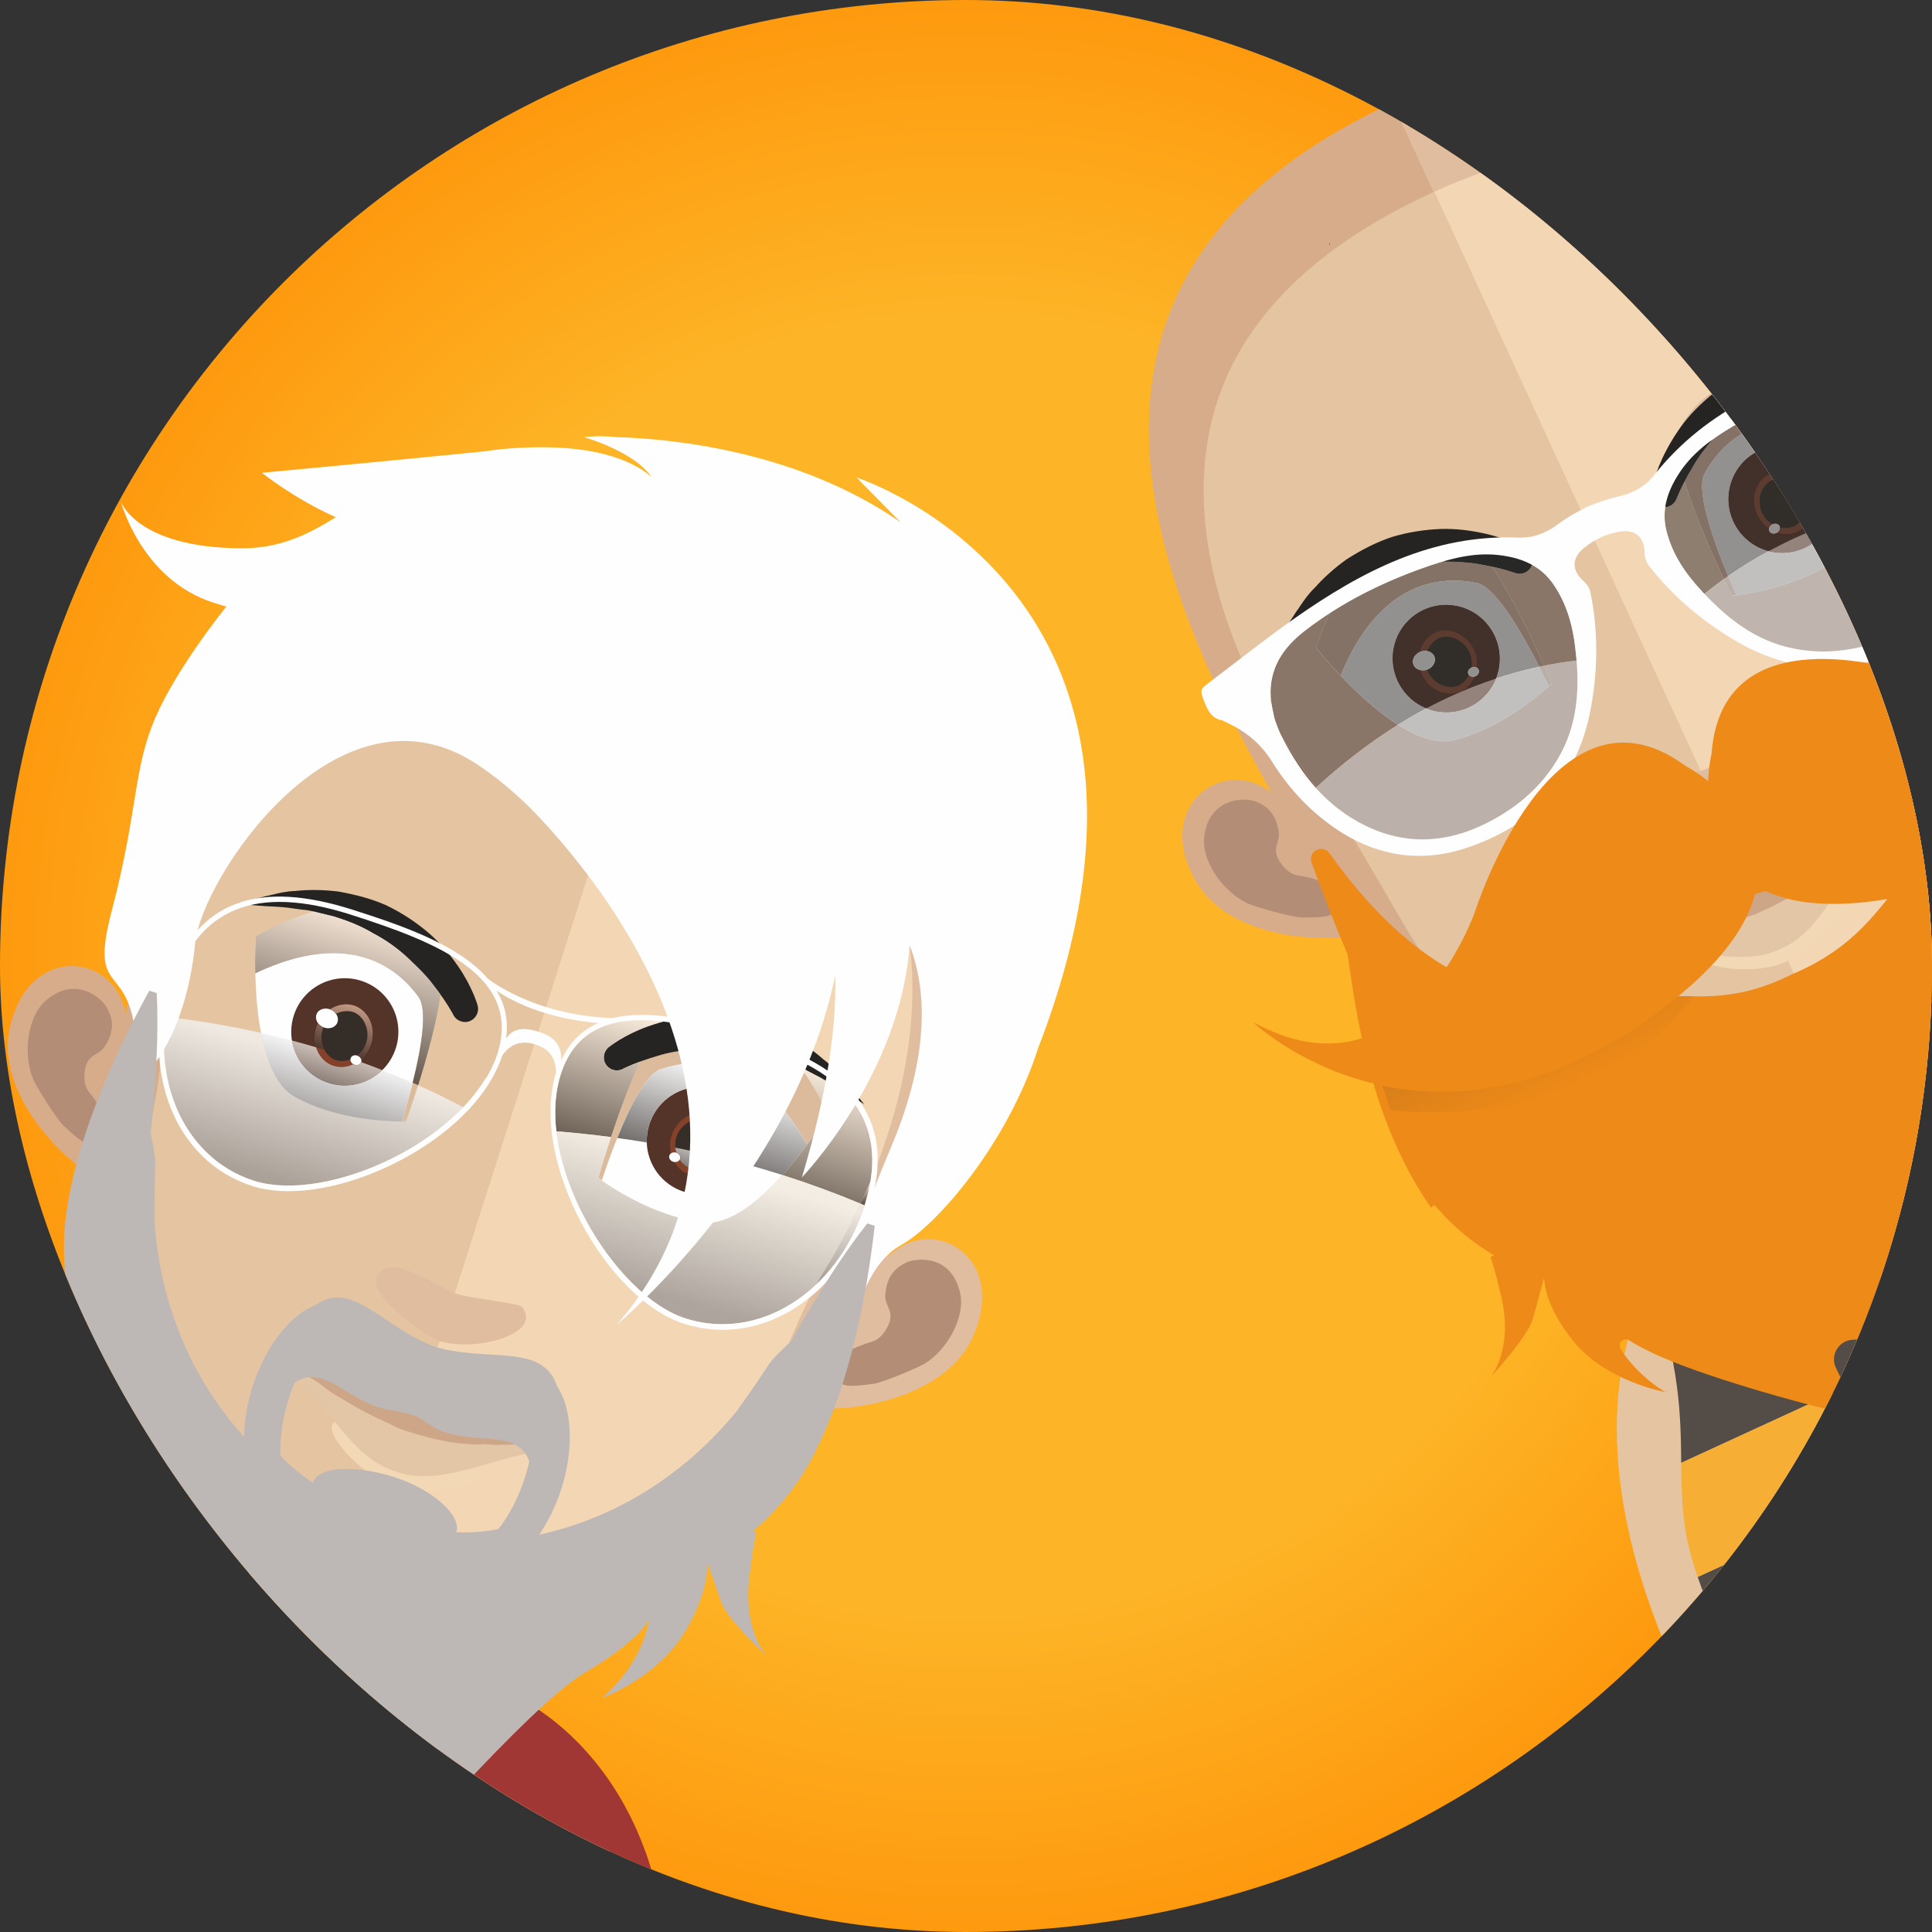 <?xml version="1.0" encoding="UTF-8"?> <svg xmlns="http://www.w3.org/2000/svg" width="200" height="200" viewBox="0 0 200 200" fill="none"><rect x="0" y="0" width="200" height="200" fill="#333333" stroke="none"/> <g clip-path="url(#clip0_2029_173)"> <rect width="200" height="200" rx="100" fill="url(#paint0_radial_2029_173)"></rect> <path d="M180.358 88.364L211.79 156.723L174.932 173.671C174.223 173.714 173.868 173.725 173.868 173.725C171.665 168.934 170.114 164.542 169.08 160.542C168.241 157.248 167.734 154.204 167.515 151.408C167.014 145.204 167.864 140.186 169.304 136.214C169.772 134.91 170.32 133.71 170.873 132.64C171.832 130.794 172.886 129.275 173.891 128.051C174.421 127.404 174.935 126.841 175.411 126.361C175.581 126.185 175.737 126.026 175.896 125.877C176.084 125.692 176.257 125.548 176.435 125.39C176.909 124.954 177.31 124.617 177.631 124.393C178.04 124.074 178.288 123.928 178.288 123.928C178.432 123.862 178.554 123.795 178.676 123.706C179.758 122.98 180.221 121.547 180.232 119.583C180.257 118.123 180.018 116.371 179.586 114.436C179.425 113.66 179.228 112.924 179.002 112.102C178.604 110.761 178.158 109.365 177.692 107.903C177.349 107.037 177.067 106.187 176.765 105.27C175.162 100.933 173.145 96.308 171.153 91.976C171.153 91.976 176.349 90.207 180.358 88.364Z" fill="#E4C4A1"></path> <path d="M249.544 138.928C249.544 138.928 249.269 139.207 248.828 139.693L211.79 156.723L180.358 88.363L180.457 88.318C184.438 86.487 189.209 83.673 189.209 83.673C191.192 87.987 193.353 92.448 195.615 96.493C196.077 97.26 196.551 98.055 196.99 98.844C197.799 100.225 198.599 101.49 199.401 102.667L199.414 102.694C199.737 103.232 200.072 103.698 200.436 104.184C201.61 105.789 202.769 107.173 203.878 108.165C205.253 109.427 206.571 110.139 207.74 110.124C208.13 110.119 208.469 110.05 208.828 109.885C208.828 109.885 209.02 109.829 209.355 109.751C209.913 109.615 210.875 109.412 212.198 109.304C212.398 109.289 212.606 109.269 212.819 109.258C212.943 109.245 213.05 109.239 213.178 109.257C213.489 109.223 213.811 109.238 214.144 109.226C215.799 109.227 217.786 109.381 219.996 109.878C220.84 110.056 221.7 110.292 222.611 110.57L222.615 110.579C226.908 111.958 231.801 114.619 236.738 119.579C238.649 121.509 240.575 123.781 242.458 126.431C244.895 129.884 247.279 134.003 249.544 138.928Z" fill="#F3D6B4"></path> <path d="M199.447 102.483L199.46 102.51C199.195 104.374 197.987 109.938 191.794 112.785L191.74 112.81C185.873 115.464 180.507 112.793 179.057 111.935C178.658 110.594 178.23 109.191 177.746 107.758C177.446 106.916 177.151 106.039 176.84 105.126C180.011 104.539 183.345 103.55 186.673 102.097L186.789 102.043C190.176 100.41 193.111 98.483 195.691 96.35C196.144 97.121 196.627 97.912 197.062 98.692C197.876 100.059 198.671 101.316 199.447 102.483Z" fill="#C69D82"></path> <path d="M144.235 10.608C105.184 28.564 120.033 61.401 131.628 82.048C126.619 78.189 119.389 83.397 123.731 91.112C127.915 98.53 141.077 97.247 140.361 96.542C153.577 109.682 174.717 114.431 188.962 107.881L189.268 107.741L144.541 10.468L144.235 10.608Z" fill="#D7AC8B"></path> <path d="M124.667 86.588C125.16 82.594 128.778 82.552 129.815 82.914C130.94 83.3 132.003 83.977 132.365 86.02C132.579 87.196 131.547 87.769 132.495 89.216C133.602 90.841 134.456 90.568 135.123 90.762C135.759 90.938 136.465 90.983 137.074 91.596C137.727 92.211 138.113 92.98 138.274 93.734C138.556 95.128 136.261 94.943 134.777 94.983C133.799 94.964 130.215 93.966 129.229 93.549C126.738 92.44 124.325 89.206 124.667 86.588Z" fill="#B48D76"></path> <path d="M144.451 10.509C183.493 -7.443 198.764 25.2 206.917 47.43C207.247 41.115 215.889 39.025 218.901 47.352C221.854 55.336 212.276 64.509 212.198 63.51C213.731 82.022 203.423 101.232 189.178 107.782C189.088 107.823 188.962 107.881 188.962 107.881L144.146 10.65C144.146 10.65 144.361 10.551 144.451 10.509Z" fill="#E1BDA0"></path> <path d="M148.178 19.988C135.344 25.889 127.644 33.959 125.353 43.919C122.161 57.886 129.681 73.482 137.792 83.449C140.295 86.501 145.048 95.584 147.208 98.718C157.019 112.715 177.584 113.113 188.657 108.022C188.657 108.022 188.872 107.922 188.962 107.881L148.484 19.848C148.394 19.889 148.295 19.934 148.295 19.934L148.178 19.988Z" fill="#E4C4A1"></path> <path d="M181.191 18.287C172.179 13.558 161.158 14.096 148.483 19.848L188.962 107.881C201.541 101.923 212.595 86.04 208.575 70.5C207.647 66.801 203.81 57.296 203.122 53.409C200.87 40.792 193.956 24.95 181.191 18.287Z" fill="#F3D6B4"></path> <path d="M179.73 93.225C179.672 93.241 179.601 93.252 179.542 93.268C179.601 93.252 179.663 93.245 179.73 93.225Z" fill="#C4977F"></path> <path d="M179.213 93.332C179.155 93.348 179.088 93.346 179.03 93.362L179.012 93.37C179.012 93.37 179.092 93.355 179.213 93.332Z" fill="#C4977F"></path> <path d="M169.247 84.207C167.706 81.235 174.306 80.531 176.239 79.761C177.759 79.16 181.81 76.035 182.329 76.123C185.82 76.706 181.998 82.862 178.314 84.557C177.343 85.003 170.184 86.008 169.247 84.207Z" fill="#E1BDA0"></path> <path d="M137.672 25.08L137.584 25.317L137.645 25.354C137.666 25.257 137.642 25.159 137.672 25.08Z" fill="#503B2C"></path> <path d="M179.024 91.383C178.948 91.407 178.877 91.418 178.819 91.434C178.877 91.418 178.935 91.402 179.024 91.383Z" fill="#C2977E"></path> <path d="M178.48 91.502C178.418 91.509 178.356 91.516 178.298 91.532L178.28 91.54C178.28 91.54 178.36 91.525 178.48 91.502Z" fill="#C2977E"></path> <path d="M136.259 67.093C136.259 67.093 144.88 77.98 150.456 76.635C156.038 75.277 160.652 70.749 160.652 70.749C160.652 70.749 154.554 56.09 151.075 55.414C147.587 54.72 140.291 54.765 136.259 67.093Z" fill="#FEFEFE"></path> <path d="M160.645 70.709C160.645 70.709 160.531 70.794 160.329 71.017C158.224 66.629 155.021 60.752 152.861 60.341C149.603 59.672 142.955 59.681 138.782 69.928C137.245 68.338 136.242 67.057 136.242 67.057C140.285 54.702 147.581 54.657 151.046 55.35C154.533 56.044 160.645 70.709 160.645 70.709Z" fill="#DCBB9C"></path> <path d="M154.744 65.856C156.025 68.642 154.819 71.94 152.024 73.225C149.247 74.502 145.959 73.27 144.678 70.484C143.397 67.698 144.602 64.4 147.379 63.123C150.174 61.838 153.463 63.069 154.744 65.856Z" fill="#543328"></path> <path d="M151.023 71.638C149.5 72.186 147.721 71.23 147.103 69.554C146.494 67.874 147.25 65.991 148.76 65.439C150.274 64.895 152.053 65.852 152.684 67.532C153.289 69.203 152.532 71.086 151.023 71.638Z" fill="#86412B"></path> <path d="M150.88 70.996C149.827 71.383 148.259 70.743 147.739 69.327C147.223 67.898 148.011 66.415 149.06 66.019C150.121 65.651 151.676 66.286 152.191 67.715C152.72 69.127 151.924 70.615 150.88 70.996Z" fill="#352E28"></path> <path d="M148.504 67.984C148.686 68.499 148.343 69.103 147.739 69.327C147.139 69.537 146.496 69.3 146.304 68.789C146.122 68.274 146.456 67.674 147.065 67.459C147.666 67.227 148.313 67.473 148.504 67.984Z" fill="#FEFEFE"></path> <path d="M153.089 69.36C153.173 69.615 153.009 69.919 152.709 70.025C152.4 70.134 152.072 70.013 151.987 69.758C151.889 69.498 152.067 69.198 152.367 69.093C152.663 68.979 152.991 69.1 153.089 69.36Z" fill="#FEFEFE"></path> <path d="M179.77 92.793C179.694 92.817 179.623 92.828 179.552 92.839C179.623 92.828 179.685 92.821 179.77 92.793Z" fill="#C2977E"></path> <path d="M179.227 92.912C179.164 92.919 179.097 92.939 179.035 92.946C179.035 92.946 179.097 92.939 179.227 92.912Z" fill="#C2977E"></path> <path d="M179.371 92.563C179.3 92.574 179.228 92.585 179.152 92.609C179.228 92.585 179.3 92.574 179.371 92.563Z" fill="#C4977F"></path> <path d="M178.796 92.686C178.733 92.692 178.653 92.707 178.591 92.714C178.591 92.714 178.675 92.708 178.796 92.686Z" fill="#C4977F"></path> <path d="M178.987 92.108C178.92 92.128 178.844 92.152 178.773 92.163C178.844 92.152 178.911 92.132 178.987 92.108Z" fill="#C4977F"></path> <path d="M178.412 92.231C178.332 92.246 178.274 92.261 178.212 92.268L178.203 92.272C178.203 92.272 178.274 92.261 178.412 92.231Z" fill="#C4977F"></path> <path d="M179.425 91.83C179.354 91.841 179.287 91.861 179.207 91.876C179.283 91.852 179.345 91.845 179.425 91.83Z" fill="#C4977F"></path> <path d="M178.86 91.949C178.802 91.964 178.739 91.971 178.659 91.986C178.659 91.986 178.739 91.971 178.86 91.949Z" fill="#C4977F"></path> <path d="M192.408 40.763C192.408 40.763 195.074 54.399 190.401 57.757C185.759 61.111 179.296 61.665 179.296 61.665C179.296 61.665 172.15 47.498 173.907 44.404C175.654 41.314 180.438 35.804 192.408 40.763Z" fill="#FEFEFE"></path> <path d="M179.279 61.629C179.279 61.629 179.422 61.607 179.732 61.595C177.766 57.153 175.372 50.882 176.479 48.98C178.092 46.071 182.418 41.034 192.922 44.533C192.711 42.322 192.382 40.731 192.382 40.731C180.386 35.762 175.602 41.272 173.873 44.353C172.116 47.447 179.279 61.629 179.279 61.629Z" fill="#DCBB9C"></path> <path d="M179.436 53.99C180.721 56.785 184.014 58.004 186.792 56.727C189.578 55.446 190.787 52.157 189.502 49.361C188.221 46.575 184.933 45.344 182.147 46.625C179.369 47.902 178.155 51.204 179.436 53.99Z" fill="#543328"></path> <path d="M186.249 54.929C187.651 54.143 188.088 52.157 187.222 50.606C186.339 49.041 184.417 48.39 183.019 49.185C181.617 49.971 181.18 51.958 182.059 53.513C182.938 55.069 184.859 55.721 186.249 54.929Z" fill="#86412B"></path> <path d="M185.863 54.399C186.823 53.859 187.362 52.261 186.635 50.941C185.873 49.615 184.243 49.243 183.269 49.8C182.29 50.347 181.751 51.945 182.5 53.267C183.236 54.583 184.889 54.956 185.863 54.399Z" fill="#352E28"></path> <path d="M185.118 50.648C185.39 51.121 186.059 51.249 186.632 50.932C187.195 50.618 187.42 49.97 187.161 49.502C186.884 49.019 186.216 48.891 185.661 49.2C185.093 49.527 184.864 50.166 185.118 50.648Z" fill="#FEFEFE"></path> <path d="M183.183 55.011C183.317 55.254 183.642 55.322 183.935 55.155C184.21 54.995 184.327 54.681 184.206 54.442C184.055 54.207 183.729 54.139 183.441 54.293C183.166 54.452 183.04 54.771 183.183 55.011Z" fill="#FEFEFE"></path> <path d="M157.999 56.857C157.929 56.824 156.35 55.83 153.776 55.25C152.159 54.883 150.681 54.724 149.237 54.756C147.478 54.814 145.694 55.101 144.071 55.597C142.616 56.08 141.087 56.827 139.419 57.888C138.164 58.781 137.024 59.806 136.114 60.834C135.442 61.48 134.982 62.16 134.605 62.715C134.47 62.918 134.344 63.118 134.205 63.29L132.472 65.96L134.979 64.002C135.097 63.904 135.224 63.802 135.352 63.7C135.866 63.278 136.512 62.742 137.299 62.227C137.484 62.109 137.674 61.978 137.851 61.843C138.178 61.605 138.513 61.364 138.878 61.163C139.292 60.951 139.725 60.709 140.167 60.462L140.726 60.161C142.281 59.424 143.652 58.925 144.949 58.666C146.333 58.291 147.83 58.114 149.3 58.114C150.685 58.141 152.029 58.176 153.177 58.4C155.427 58.77 156.808 59.288 156.835 59.298C157.176 59.424 157.548 59.406 157.872 59.257C158.087 59.157 158.31 58.979 158.446 58.753C158.83 58.12 158.649 57.277 158.029 56.898L157.999 56.857Z" fill="#252422"></path> <path d="M191.291 37.031C191.092 37.024 190.867 36.986 190.616 36.96C189.959 36.881 189.152 36.784 188.224 36.873C186.842 36.899 185.313 37.101 183.809 37.477C181.927 38.048 180.364 38.723 179.051 39.513C177.618 40.422 176.238 41.589 175.05 42.887C174.099 43.945 173.234 45.214 172.479 46.65C171.267 48.938 170.981 50.757 170.968 50.894L170.953 50.933C170.871 51.559 171.232 52.177 171.826 52.405C172.167 52.531 172.522 52.52 172.863 52.363C173.187 52.215 173.421 51.943 173.552 51.611L173.561 51.585C173.61 51.454 174.118 50.12 175.278 48.237C175.828 47.233 176.677 46.189 177.566 45.116C178.514 44.005 179.632 42.98 180.823 42.16C181.85 41.361 183.121 40.646 184.666 39.957L185.303 39.708C185.769 39.537 186.226 39.371 186.67 39.199C187.064 39.04 187.448 38.95 187.84 38.857C188.077 38.803 188.291 38.748 188.501 38.684C189.413 38.417 190.232 38.28 190.877 38.168C191.038 38.138 191.198 38.108 191.349 38.082L194.468 37.453L191.291 37.031Z" fill="#252422"></path> <path d="M179.541 94.662C179.479 94.669 179.412 94.689 179.332 94.704C179.412 94.689 179.47 94.673 179.541 94.662Z" fill="#C6997D"></path> <path d="M178.984 94.777C178.913 94.788 178.851 94.794 178.78 94.805L178.775 94.819C178.775 94.819 178.855 94.803 178.984 94.777Z" fill="#C6997D"></path> <path d="M176.236 99.241C175.187 97.339 181.908 97.134 183.776 96.341C185.274 95.717 189.539 93.342 189.869 92.994C192.437 90.409 191.224 96.367 185.103 99.465C182.299 100.896 176.875 100.395 176.236 99.241Z" fill="#F3D8B5"></path> <path d="M192.795 87.022C191.234 87.652 190.244 89.643 188.324 90.297C188.236 90.294 188.2 90.311 188.119 90.348C187.663 90.47 187.283 90.732 186.878 91.06C186.362 91.428 185.889 91.939 185.445 92.372C184.665 93.09 183.73 93.803 182.632 94.21L182.636 94.219L182.578 94.234L182.52 94.272L182.515 94.263C181.492 94.832 180.351 95.073 179.289 95.203C178.672 95.258 177.976 95.284 177.36 95.436C176.848 95.53 176.402 95.648 176.012 95.914C175.931 95.951 175.896 95.968 175.831 96.041C174.093 97.069 171.947 96.521 170.452 97.295C170.05 97.534 169.376 97.703 169.044 97.856C169.123 97.862 169.221 97.861 169.322 97.869C174.648 97.99 180.239 100.253 184.33 98.209L184.446 98.155C188.661 96.381 190.592 90.659 193.957 86.542C194.018 86.46 194.073 86.39 194.128 86.321C193.796 86.474 193.229 86.876 192.795 87.022Z" fill="#E3C6A6"></path> <path d="M194.018 86.318C194.018 86.318 188.807 86.635 186.124 89.088C186.124 89.088 185.157 90.087 184.081 90.92C183.467 91.55 182.615 92.04 181.74 92.41C181.062 92.689 180.392 92.888 179.838 93.034C179.646 93.09 179.459 93.132 179.262 93.179C179.182 93.194 179.124 93.21 179.048 93.234C178.937 93.252 178.83 93.28 178.718 93.298C178.576 93.32 178.496 93.335 178.496 93.335L178.514 93.327C177.383 93.52 176.354 93.58 176.354 93.58C172.746 94.019 169.113 97.769 169.113 97.769C169.072 97.821 169.044 97.856 169.044 97.856C169.377 97.703 170.051 97.534 170.452 97.295C171.947 96.521 174.094 97.069 175.831 96.041C175.896 95.968 175.932 95.952 176.013 95.914C176.402 95.648 176.848 95.53 177.361 95.436C177.976 95.284 178.672 95.258 179.289 95.203C180.351 95.074 181.492 94.832 182.516 94.263L182.52 94.272L182.579 94.234L182.637 94.219L182.632 94.21C183.73 93.803 184.665 93.09 185.446 92.372C185.889 91.939 186.362 91.428 186.878 91.06C187.283 90.732 187.663 90.47 188.119 90.348C188.2 90.311 188.236 90.294 188.324 90.297C190.244 89.643 191.235 87.652 192.795 87.022C193.23 86.876 193.796 86.475 194.129 86.322C194.129 86.322 194.084 86.32 194.018 86.318Z" fill="#CDA687"></path> <path d="M174.612 96.493C174.702 96.473 184.069 95.204 189.35 89.781L188.377 89.63L179.704 93.618L174.612 96.493Z" fill="#CDA687"></path> <path d="M136.206 81.565C134.866 80.047 133.741 78.311 132.78 76.434C132.726 76.317 132.659 76.195 132.597 76.082C133.773 78.002 135.002 79.822 136.266 81.505C136.256 81.531 136.238 81.54 136.206 81.565Z" fill="#836C5F"></path> <path d="M136.266 81.505C135.002 79.821 133.774 78.002 132.597 76.082C132.415 75.687 132.251 75.283 132.114 74.889C131.982 74.579 131.891 74.262 131.839 73.937C131.725 73.5 131.668 73.091 131.616 72.788C131.592 72.69 131.565 72.583 131.56 72.454L131.552 72.294C131.532 72.228 131.534 72.183 131.534 72.183L131.543 72.179C131.364 69.256 132.767 67.076 135.083 65.293C135.914 64.638 136.789 64.029 137.661 63.465C137.166 64.519 136.68 65.712 136.243 67.057C136.243 67.057 136.265 67.057 136.273 67.075C136.273 67.075 136.255 67.084 136.259 67.093C136.259 67.093 140.353 72.255 144.711 75.031C141.539 77.012 138.717 79.257 136.266 81.505ZM163.209 68.376C162.053 68.515 160.945 68.687 159.862 68.913C158.741 66.402 156.576 61.79 154.444 58.644C155.93 58.962 156.813 59.297 156.835 59.297C157.176 59.424 157.548 59.405 157.872 59.256C158.088 59.157 158.31 58.978 158.446 58.753C158.502 58.661 158.55 58.552 158.584 58.461C159.428 58.922 160.176 59.579 160.785 60.453C162.176 62.46 162.81 64.738 163.077 67.119C163.121 67.545 163.169 67.959 163.209 68.376Z" fill="#897668"></path> <path d="M159.345 69.02C157.79 69.354 156.302 69.766 154.857 70.246C155.397 68.887 155.405 67.293 154.744 65.855C153.463 63.069 150.174 61.837 147.379 63.123C144.602 64.4 143.397 67.698 144.678 70.484C145.298 71.832 146.385 72.824 147.661 73.326C146.656 73.864 145.668 74.438 144.711 75.031C140.353 72.255 136.259 67.093 136.259 67.093C136.255 67.084 136.273 67.075 136.273 67.075C136.413 67.261 137.369 68.466 138.782 69.928C140.884 64.792 143.602 62.225 146.199 61.03C148.779 59.844 151.239 60.009 152.861 60.341C154.709 60.689 157.316 65.032 159.345 69.02Z" fill="#939090"></path> <path d="M159.862 68.913C159.684 68.951 159.515 68.986 159.345 69.02C157.316 65.032 154.709 60.689 152.861 60.341C151.239 60.009 148.779 59.844 146.199 61.03C143.602 62.225 140.884 64.792 138.782 69.928C137.369 68.466 136.413 67.261 136.273 67.076C136.265 67.058 136.242 67.057 136.242 67.057C136.68 65.712 137.166 64.52 137.661 63.465C139.371 62.352 141.159 61.388 143.002 60.541C144.62 59.797 146.288 59.139 148.002 58.557C148.463 58.4 148.937 58.247 149.42 58.112C150.769 58.135 152.055 58.185 153.177 58.399C153.63 58.485 154.057 58.561 154.444 58.644C156.576 61.79 158.74 66.402 159.862 68.913Z" fill="#847266"></path> <path d="M154.857 70.246C153.233 70.786 151.655 71.403 150.163 72.089C150.154 72.093 150.154 72.093 150.145 72.097C150.145 72.097 150.145 72.097 150.127 72.105C149.291 72.49 148.467 72.901 147.661 73.326C146.385 72.824 145.298 71.832 144.678 70.484C143.397 67.698 144.602 64.4 147.379 63.123C150.174 61.838 153.463 63.069 154.744 65.856C155.405 67.294 155.397 68.887 154.857 70.246ZM147.051 69.371C147.058 69.433 147.083 69.487 147.103 69.554C147.721 71.23 149.5 72.186 151.023 71.639C151.099 71.615 151.153 71.59 151.216 71.561C151.863 71.263 152.359 70.709 152.629 70.04C152.66 70.037 152.678 70.028 152.709 70.025C152.727 70.017 152.736 70.013 152.763 70C153.032 69.876 153.165 69.597 153.089 69.36C153.048 69.248 152.967 69.166 152.867 69.114C152.924 68.598 152.87 68.056 152.684 67.532C152.053 65.852 150.274 64.895 148.76 65.439C148.697 65.468 148.634 65.497 148.562 65.53C147.789 65.885 147.23 66.61 146.998 67.479C146.989 67.483 146.971 67.492 146.953 67.5C146.423 67.744 146.135 68.301 146.304 68.789C146.423 69.094 146.708 69.311 147.051 69.371Z" fill="#42312B"></path> <path d="M151.215 71.561C151.153 71.59 151.099 71.615 151.023 71.639C149.5 72.186 147.721 71.23 147.103 69.554C147.083 69.487 147.058 69.433 147.051 69.371C147.262 69.427 147.515 69.408 147.739 69.327C148.259 70.743 149.827 71.383 150.88 70.997C150.929 70.985 150.974 70.964 151.019 70.944C151.441 70.749 151.817 70.359 152.054 69.88C152.186 70.026 152.414 70.095 152.628 70.04C152.359 70.709 151.863 71.263 151.215 71.561ZM152.867 69.114C152.723 69.038 152.542 69.024 152.367 69.093C152.358 69.097 152.327 69.101 152.318 69.105C152.39 68.669 152.371 68.177 152.191 67.715C151.676 66.287 150.121 65.651 149.06 66.02C149.015 66.04 148.97 66.061 148.925 66.082C148.43 66.309 148.003 66.799 147.766 67.398C147.547 67.347 147.307 67.37 147.065 67.459C147.034 67.463 147.025 67.467 146.998 67.479C147.23 66.611 147.789 65.885 148.562 65.53C148.634 65.497 148.697 65.468 148.76 65.439C150.274 64.895 152.053 65.852 152.684 67.532C152.87 68.056 152.923 68.598 152.867 69.114Z" fill="#5C3C30"></path> <path d="M151.019 70.944C150.974 70.964 150.929 70.985 150.88 70.996C149.827 71.383 148.259 70.743 147.739 69.327C147.775 69.31 147.82 69.29 147.847 69.277C148.395 69.025 148.674 68.472 148.504 67.984C148.395 67.675 148.105 67.471 147.766 67.398C148.003 66.799 148.431 66.309 148.925 66.081C148.97 66.061 149.015 66.04 149.06 66.019C150.121 65.651 151.676 66.286 152.191 67.715C152.371 68.177 152.39 68.669 152.318 69.105C152.309 69.109 152.309 69.109 152.309 69.109C152.04 69.233 151.898 69.516 151.987 69.758C152.008 69.803 152.029 69.848 152.054 69.88C151.817 70.359 151.441 70.749 151.019 70.944Z" fill="#312D29"></path> <path d="M147.847 69.277C147.82 69.289 147.775 69.31 147.739 69.327C147.515 69.408 147.262 69.426 147.051 69.371C146.708 69.311 146.423 69.093 146.304 68.788C146.135 68.3 146.423 67.743 146.953 67.499C146.971 67.491 146.989 67.483 146.998 67.479C147.025 67.466 147.034 67.462 147.065 67.459C147.307 67.369 147.547 67.346 147.766 67.398C148.105 67.471 148.395 67.675 148.504 67.984C148.674 68.472 148.395 69.025 147.847 69.277Z" fill="#939090"></path> <path d="M152.763 70C152.736 70.013 152.727 70.017 152.709 70.025C152.677 70.029 152.66 70.037 152.628 70.04C152.414 70.095 152.186 70.026 152.054 69.88C152.028 69.848 152.008 69.803 151.987 69.758C151.898 69.516 152.04 69.233 152.309 69.109C152.309 69.109 152.309 69.109 152.318 69.105C152.327 69.101 152.358 69.097 152.367 69.093C152.542 69.024 152.723 69.039 152.867 69.114C152.967 69.166 153.048 69.248 153.089 69.36C153.165 69.597 153.032 69.876 152.763 70Z" fill="#939090"></path> <path d="M157.872 59.256C157.548 59.405 157.176 59.424 156.835 59.297C156.813 59.297 155.93 58.962 154.444 58.644C154.057 58.56 153.63 58.484 153.177 58.399C152.055 58.185 150.769 58.134 149.42 58.112C151.408 57.535 153.429 57.194 155.534 57.511C156.64 57.667 157.671 57.966 158.584 58.461C158.55 58.552 158.502 58.661 158.446 58.752C158.31 58.978 158.088 59.157 157.872 59.256Z" fill="#282826"></path> <path d="M204.656 51.06C204.575 51.076 204.5 51.078 204.416 51.084C204.3 51.093 204.185 51.103 204.07 51.112C204.048 51.111 204.039 51.116 204.016 51.115C203.586 51.15 203.138 51.192 202.689 51.235C201.863 47.38 200.616 43.293 198.909 39.32C199.461 39.621 199.975 40.006 200.478 40.482C200.478 40.482 200.503 40.514 200.559 40.565L200.675 40.675C200.761 40.766 200.833 40.853 200.892 40.934C201.079 41.175 201.334 41.493 201.61 41.856C201.823 42.107 202.005 42.383 202.154 42.684C202.431 43.145 202.689 43.657 202.884 44.199C203.815 46.439 204.471 48.717 204.656 51.06Z" fill="#877367"></path> <path d="M202.689 51.235C199.553 51.566 196.219 52.153 192.814 53.13C193.803 47.917 192.408 40.763 192.408 40.763C192.399 40.767 192.399 40.767 192.395 40.758C192.391 40.749 192.383 40.731 192.383 40.731C191.295 40.284 190.267 39.919 189.298 39.635C190.487 39.262 191.711 38.939 192.945 38.687C195.129 38.227 197.148 38.333 198.909 39.32C200.616 43.293 201.863 47.38 202.689 51.235ZM176.434 61.478C176.327 61.364 176.202 61.258 176.109 61.127C174.475 59.374 173.15 57.414 172.532 55.052C172.295 54.159 172.266 53.313 172.386 52.485C172.545 52.477 172.701 52.437 172.863 52.363C173.187 52.214 173.421 51.943 173.552 51.611L173.561 51.585C173.6 51.502 173.851 50.842 174.381 49.814C175.459 53.391 177.369 57.64 178.449 59.942C177.851 60.369 177.238 60.836 176.652 61.313C176.643 61.317 176.625 61.325 176.625 61.325C176.588 61.364 176.543 61.385 176.524 61.415C176.489 61.431 176.461 61.466 176.434 61.478Z" fill="#8D7E70"></path> <path d="M178.888 59.642C177.161 55.483 175.536 50.623 176.479 48.98C177.279 47.524 178.756 45.549 181.335 44.363C183.941 43.165 187.65 42.777 192.922 44.534C192.718 42.504 192.436 40.99 192.395 40.759C192.399 40.768 192.399 40.768 192.408 40.764C192.408 40.764 193.803 47.918 192.814 53.13C191.675 53.447 190.538 53.817 189.409 54.228C190.152 52.765 190.246 50.98 189.502 49.362C188.221 46.576 184.933 45.344 182.146 46.625C179.369 47.902 178.155 51.204 179.436 53.99C180.163 55.572 181.54 56.648 183.089 57.057C181.674 57.817 180.265 58.683 178.888 59.642Z" fill="#939090"></path> <path d="M178.449 59.942C177.369 57.64 175.459 53.391 174.381 49.814C174.617 49.357 174.918 48.827 175.278 48.237C175.758 47.363 176.442 46.482 177.193 45.56C177.901 45.038 178.66 44.559 179.414 44.114C180.98 43.187 182.556 42.353 184.183 41.605C185.846 40.841 187.554 40.175 189.298 39.635C190.267 39.919 191.295 40.284 192.383 40.731C192.383 40.731 192.391 40.749 192.395 40.758C192.436 40.99 192.719 42.504 192.922 44.533C187.651 42.776 183.942 43.164 181.335 44.363C178.756 45.549 177.28 47.523 176.479 48.98C175.536 50.622 177.161 55.482 178.889 59.642C178.757 59.735 178.608 59.836 178.449 59.942Z" fill="#847266"></path> <path d="M189.41 54.227C188.187 54.67 186.967 55.166 185.753 55.724L185.744 55.728L185.726 55.736C184.845 56.141 183.972 56.586 183.089 57.057C181.54 56.648 180.163 55.572 179.436 53.99C178.155 51.204 179.369 47.902 182.147 46.625C184.933 45.344 188.221 46.575 189.502 49.361C190.246 50.979 190.152 52.764 189.41 54.227ZM183.994 55.117C184.681 55.334 185.421 55.332 186.068 55.034C186.14 55.001 186.19 54.968 186.248 54.93C187.651 54.143 188.087 52.157 187.222 50.606C187.184 50.547 187.15 50.497 187.125 50.444C187.29 50.139 187.324 49.786 187.16 49.502C186.901 49.055 186.295 48.898 185.756 49.146C185.738 49.154 185.72 49.163 185.702 49.171C184.913 48.782 183.994 48.726 183.213 49.085C183.15 49.114 183.082 49.156 183.019 49.185C181.617 49.971 181.18 51.958 182.059 53.514C182.335 53.996 182.707 54.402 183.144 54.691C183.11 54.805 183.115 54.911 183.183 55.011C183.308 55.236 183.611 55.304 183.881 55.18C183.89 55.176 183.917 55.163 183.935 55.155C183.953 55.147 183.98 55.134 183.994 55.117Z" fill="#42312B"></path> <path d="M186.068 55.035C185.421 55.332 184.682 55.335 183.994 55.117C184.18 54.977 184.271 54.772 184.237 54.581C184.773 54.705 185.31 54.665 185.732 54.47C185.777 54.45 185.822 54.429 185.863 54.399C186.824 53.86 187.363 52.262 186.636 50.941C186.632 50.932 186.632 50.932 186.632 50.932C186.848 50.811 187.008 50.639 187.126 50.444C187.15 50.498 187.184 50.547 187.222 50.606C188.088 52.157 187.651 54.144 186.249 54.93C186.19 54.968 186.14 55.002 186.068 55.035ZM183.145 54.691C182.707 54.403 182.335 53.996 182.059 53.514C181.18 51.958 181.617 49.972 183.019 49.185C183.082 49.156 183.15 49.114 183.213 49.085C183.995 48.726 184.914 48.782 185.702 49.171C185.693 49.175 185.67 49.197 185.661 49.201C185.436 49.326 185.257 49.506 185.149 49.697C184.55 49.483 183.894 49.502 183.391 49.733C183.346 49.754 183.31 49.77 183.269 49.8C182.291 50.348 181.752 51.946 182.501 53.267C182.747 53.709 183.095 54.039 183.486 54.273C183.477 54.277 183.459 54.285 183.441 54.294C183.287 54.386 183.181 54.533 183.145 54.691Z" fill="#5C3C30"></path> <path d="M185.732 54.47C185.31 54.664 184.773 54.704 184.237 54.581C184.243 54.523 184.223 54.478 184.206 54.442C184.072 54.221 183.764 54.145 183.504 54.264C183.486 54.273 183.486 54.273 183.486 54.273C183.095 54.039 182.747 53.709 182.501 53.267C181.752 51.945 182.291 50.347 183.269 49.8C183.31 49.77 183.346 49.753 183.391 49.733C183.894 49.501 184.55 49.483 185.149 49.697C184.984 50.002 184.96 50.35 185.118 50.648C185.378 51.094 185.988 51.238 186.528 50.99C186.555 50.978 186.591 50.962 186.631 50.932C186.631 50.932 186.631 50.932 186.636 50.941C187.363 52.261 186.823 53.859 185.863 54.399C185.822 54.429 185.777 54.449 185.732 54.47Z" fill="#312D29"></path> <path d="M186.528 50.99C185.988 51.238 185.378 51.094 185.118 50.648C184.96 50.35 184.984 50.002 185.149 49.697C185.257 49.506 185.436 49.326 185.661 49.2C185.67 49.196 185.693 49.175 185.702 49.171C185.72 49.163 185.738 49.154 185.756 49.146C186.295 48.898 186.901 49.055 187.161 49.502C187.324 49.786 187.29 50.139 187.125 50.443C187.008 50.639 186.848 50.811 186.631 50.932C186.591 50.962 186.555 50.978 186.528 50.99Z" fill="#939090"></path> <path d="M183.881 55.18C183.611 55.304 183.308 55.236 183.183 55.011C183.115 54.911 183.11 54.805 183.145 54.691C183.181 54.533 183.287 54.386 183.441 54.293C183.459 54.285 183.477 54.277 183.486 54.273C183.486 54.273 183.486 54.273 183.504 54.264C183.764 54.145 184.072 54.221 184.206 54.442C184.223 54.478 184.243 54.523 184.237 54.581C184.271 54.772 184.18 54.977 183.994 55.117C183.98 55.134 183.953 55.147 183.935 55.155C183.917 55.163 183.89 55.175 183.881 55.18Z" fill="#939090"></path> <path d="M172.863 52.363C172.702 52.438 172.545 52.477 172.386 52.485C172.561 51.327 173.04 50.214 173.725 49.147C174.636 47.694 175.842 46.551 177.193 45.56C176.442 46.483 175.758 47.363 175.278 48.237C174.918 48.827 174.617 49.358 174.381 49.815C173.852 50.842 173.6 51.502 173.562 51.585L173.552 51.611C173.422 51.943 173.187 52.215 172.863 52.363Z" fill="#282826"></path> <path d="M136.754 82.141C136.579 81.949 136.391 81.752 136.206 81.565C136.238 81.54 136.256 81.531 136.266 81.505C136.432 81.723 136.593 81.932 136.754 82.141Z" fill="#B9ADA5"></path> <path d="M153.346 85.475C149.418 87.281 145.384 87.46 141.32 85.463C139.543 84.582 138.035 83.457 136.754 82.14C136.593 81.931 136.432 81.723 136.266 81.505C138.716 79.257 141.538 77.012 144.71 75.031C146.692 76.286 148.721 77.052 150.456 76.635C151.572 76.361 152.661 75.959 153.667 75.496C157.694 73.645 160.652 70.749 160.652 70.749C160.652 70.749 160.644 70.731 160.636 70.713C160.645 70.709 160.645 70.709 160.645 70.709C160.645 70.709 160.353 70.005 159.862 68.913C160.945 68.687 162.071 68.507 163.208 68.376C163.479 71.758 163.206 75.073 161.462 78.216C159.938 80.942 157.755 83.013 155.066 84.576C154.493 84.915 153.912 85.215 153.346 85.475Z" fill="#BBB1AA"></path> <path d="M153.667 75.496C152.661 75.959 151.572 76.362 150.457 76.635C148.721 77.052 146.692 76.286 144.711 75.031C145.668 74.438 146.656 73.864 147.661 73.326C149.024 73.875 150.595 73.882 152.024 73.225C153.372 72.605 154.351 71.513 154.857 70.246C156.302 69.766 157.79 69.354 159.346 69.02C159.691 69.7 160.027 70.383 160.329 71.017C160.509 70.815 160.609 70.726 160.636 70.713C160.644 70.731 160.652 70.749 160.652 70.749C160.652 70.749 157.694 73.645 153.667 75.496Z" fill="#C2BFBF"></path> <path d="M160.329 71.017C160.027 70.383 159.691 69.7 159.346 69.02C159.515 68.986 159.684 68.951 159.863 68.913C160.354 70.005 160.645 70.709 160.645 70.709C160.645 70.709 160.645 70.709 160.636 70.713C160.609 70.726 160.509 70.815 160.329 71.017Z" fill="#B9AFA9"></path> <path d="M152.024 73.225C150.595 73.882 149.024 73.875 147.661 73.326C148.467 72.901 149.291 72.489 150.126 72.105C150.144 72.097 150.144 72.097 150.144 72.097C150.153 72.093 150.153 72.093 150.162 72.088C151.654 71.403 153.233 70.786 154.857 70.246C154.351 71.513 153.372 72.605 152.024 73.225Z" fill="#93837C"></path> <path d="M136.266 81.505C138.716 79.257 141.538 77.012 144.71 75.031C141.538 77.012 138.716 79.257 136.266 81.505Z" fill="#A39D99"></path> <path d="M144.711 75.031C145.668 74.438 146.656 73.864 147.661 73.326C146.656 73.864 145.668 74.438 144.711 75.031Z" fill="#A7A4A4"></path> <path d="M147.661 73.326C148.467 72.901 149.291 72.489 150.126 72.105C149.291 72.489 148.467 72.901 147.661 73.326ZM150.162 72.088C150.153 72.093 150.153 72.093 150.144 72.097C150.153 72.093 150.153 72.093 150.162 72.088Z" fill="#8C7F7C"></path> <path d="M196.378 65.689C195.794 65.957 195.198 66.199 194.567 66.413C191.638 67.433 188.627 67.75 185.584 67.124C181.799 66.35 178.954 64.141 176.434 61.478C176.461 61.466 176.489 61.431 176.525 61.415C176.543 61.385 176.588 61.364 176.625 61.325C176.625 61.325 176.643 61.317 176.652 61.313C177.238 60.836 177.851 60.369 178.449 59.942C178.951 60.985 179.28 61.629 179.28 61.629C179.292 61.656 179.296 61.665 179.296 61.665C179.296 61.665 183.42 61.304 187.455 59.448C188.471 58.981 189.476 58.421 190.401 57.756C191.693 56.825 192.421 55.118 192.814 53.13C196.219 52.152 199.553 51.566 202.689 51.235C202.855 51.975 202.991 52.697 203.123 53.409C203.278 54.34 203.631 55.581 204.063 56.994C202.87 61.147 200.171 63.945 196.378 65.689Z" fill="#BFB5AE"></path> <path d="M187.455 59.449C183.42 61.304 179.296 61.665 179.296 61.665C179.296 61.665 179.292 61.656 179.279 61.629C179.319 61.621 179.453 61.604 179.732 61.595C179.447 60.975 179.167 60.32 178.888 59.642C180.265 58.682 181.675 57.817 183.089 57.057C184.288 57.366 185.587 57.281 186.792 56.727C187.969 56.185 188.853 55.289 189.41 54.227C190.538 53.817 191.675 53.447 192.814 53.13C192.421 55.118 191.693 56.825 190.401 57.757C189.476 58.421 188.471 58.981 187.455 59.449Z" fill="#C2BFBF"></path> <path d="M179.732 61.595C179.453 61.603 179.32 61.621 179.279 61.629C179.279 61.629 178.951 60.985 178.449 59.942C178.608 59.836 178.757 59.735 178.888 59.642C179.167 60.319 179.447 60.975 179.732 61.595Z" fill="#B9AFA9"></path> <path d="M186.792 56.727C185.587 57.28 184.288 57.366 183.089 57.057C183.972 56.586 184.846 56.141 185.726 55.736L185.744 55.727L185.753 55.723C186.967 55.166 188.187 54.67 189.41 54.227C188.853 55.289 187.969 56.185 186.792 56.727Z" fill="#93837C"></path> <path d="M178.888 59.642C180.265 58.682 181.675 57.817 183.089 57.057C181.675 57.817 180.265 58.682 178.888 59.642Z" fill="#A7A4A4"></path> <path d="M178.449 59.942C178.608 59.836 178.757 59.735 178.888 59.642C178.757 59.735 178.608 59.836 178.449 59.942Z" fill="#A19B98"></path> <path d="M183.089 57.057C183.972 56.586 184.846 56.141 185.726 55.736C184.846 56.141 183.972 56.586 183.089 57.057ZM185.753 55.723L185.744 55.727L185.753 55.723Z" fill="#8C7F7C"></path> <path d="M202.884 44.199C203.815 46.438 204.471 48.717 204.656 51.06C204.787 52.862 204.666 54.681 204.188 56.556C202.891 61.595 199.46 64.718 194.567 66.413C191.638 67.433 188.627 67.75 185.585 67.124C181.799 66.35 178.954 64.141 176.434 61.478C176.327 61.364 176.202 61.258 176.109 61.127C174.476 59.374 173.15 57.414 172.532 55.052C171.964 52.918 172.563 50.977 173.725 49.147C175.117 46.917 177.207 45.423 179.414 44.114C183.647 41.623 188.114 39.689 192.945 38.687C195.797 38.094 198.366 38.448 200.478 40.482C200.478 40.482 200.503 40.514 200.559 40.565L200.675 40.675C200.76 40.766 200.833 40.852 200.888 40.925C201.079 41.175 201.343 41.489 201.61 41.856C201.823 42.106 202.005 42.382 202.154 42.684C202.431 43.144 202.689 43.657 202.884 44.199ZM163.077 67.119C163.121 67.546 163.169 67.959 163.209 68.376C163.479 71.758 163.207 75.073 161.462 78.216C159.939 80.942 157.755 83.013 155.066 84.576C150.603 87.183 145.99 87.758 141.32 85.463C139.285 84.472 137.621 83.125 136.207 81.565C134.866 80.047 133.741 78.311 132.78 76.433C132.505 75.929 132.283 75.399 132.114 74.889C131.982 74.579 131.891 74.262 131.839 73.937C131.743 73.492 131.668 73.091 131.612 72.779C131.592 72.69 131.565 72.583 131.56 72.454L131.552 72.295C131.532 72.228 131.534 72.183 131.534 72.183L131.543 72.179C131.364 69.256 132.767 67.076 135.083 65.293C138.988 62.278 143.365 60.145 148.002 58.557C150.433 57.734 152.927 57.12 155.534 57.511C157.68 57.82 159.526 58.637 160.785 60.453C162.176 62.46 162.81 64.738 163.077 67.119ZM205.215 35.441C204.715 34.473 204.576 34.406 203.479 34.649C202.904 34.772 202.338 34.891 201.785 35.014C198.759 35.655 195.733 36.273 192.738 37.029C184.481 39.127 176.754 42.212 171.246 49.176C170.336 50.324 169.123 51.023 167.646 51.365C166.469 51.645 165.332 52.015 164.237 52.497C163.166 53.011 162.137 53.637 161.166 54.344C159.946 55.243 158.616 55.713 157.162 55.652C148.299 55.296 140.927 59.154 133.95 64.06C131.563 65.735 129.269 67.519 126.936 69.311C126.346 69.756 125.76 70.211 125.161 70.66C124.245 71.343 124.222 71.484 124.614 72.502C124.986 73.43 125.345 74.376 126.547 74.574C126.612 74.599 126.668 74.649 126.738 74.682C128.309 75.376 129.638 76.278 130.717 77.535C131.059 77.922 131.363 78.348 131.649 78.804C132.579 80.282 133.623 81.653 134.835 82.892C136.051 84.162 137.449 85.284 138.98 86.246C142.902 88.666 147.185 89.267 151.613 87.84C158.803 85.503 163.346 80.703 164.686 73.293C165.007 71.578 165.187 69.884 165.229 68.177C165.291 65.872 165.109 63.583 164.639 61.305C164.564 60.904 164.303 60.48 163.984 60.213C162.672 59.063 162.653 57.744 164.066 56.648C164.57 56.253 165.117 55.903 165.683 55.643C166.267 55.374 166.871 55.195 167.517 55.061C169.259 54.706 170.24 55.584 170.258 57.328C170.271 57.736 170.424 58.21 170.67 58.532C171.906 60.131 173.293 61.562 174.795 62.863C176.315 64.179 177.972 65.344 179.731 66.375C186.246 70.174 192.83 69.858 199.283 65.921C203.258 63.484 205.59 59.842 206.297 55.292C206.534 53.844 206.604 52.386 206.527 50.962C206.439 48.901 206.05 46.87 205.42 44.884C205.107 43.874 204.962 42.895 204.959 41.917C204.956 40.775 205.14 39.634 205.487 38.473C205.517 38.394 205.515 38.319 205.548 38.249C206.17 37.211 205.677 36.328 205.215 35.441Z" fill="#FEFEFE"></path> <path d="M232.296 124.648L174.039 151.435C173.992 146.644 173.938 141.247 170.873 132.64C171.832 130.794 172.886 129.275 173.9 128.047C174.421 127.404 174.935 126.841 175.411 126.361C175.581 126.185 175.737 126.026 175.896 125.877C176.084 125.692 176.257 125.548 176.435 125.39C176.909 124.954 177.31 124.617 177.631 124.393C184.649 128.526 196.642 134.956 200.698 133.145L200.707 133.141C200.779 133.108 200.824 133.087 200.897 133.032C204.911 130.87 207.908 117.592 209.355 109.752C209.913 109.615 210.875 109.412 212.198 109.305C212.397 109.289 212.606 109.269 212.819 109.259C212.943 109.245 213.05 109.24 213.178 109.257C213.489 109.223 213.811 109.238 214.143 109.227C215.799 109.228 217.786 109.381 219.996 109.878C224.589 117.903 228.669 121.471 232.296 124.648Z" fill="#544D47"></path> <path d="M178.941 171.828L244.577 141.648C243.284 139.237 241.438 135.84 240.152 133.633L175.746 163.247C176.575 165.664 177.962 169.273 178.941 171.828Z" fill="#544D47"></path> <path d="M232.296 124.648L174.039 151.435C174.075 155.066 174.118 158.356 175.477 162.424C175.552 162.683 175.636 162.96 175.746 163.247L240.152 133.633C239.997 133.367 239.85 133.119 239.711 132.888C237.499 129.213 235.029 127.039 232.296 124.648Z" fill="#F6AF34"></path> <path d="M185.469 100.876C179.241 103.978 175.42 102.937 171.178 103.113C172.346 101.389 173.861 96.066 179.66 93.998C180.573 92.761 178.991 93.086 191.696 90.053C193.555 90.331 195.472 90.593 197.29 90.758C194.381 94.023 192.309 97.992 185.469 100.876ZM229.25 100.168C227.992 98.45 227.307 97.458 226.933 96.715L226.546 96.893C226.969 94.402 227.036 91.943 226.698 89.55L226.716 89.542C226.693 89.422 226.67 89.302 226.653 89.168C226.57 88.705 226.72 88.723 226.838 88.767C226.979 88.789 227.088 88.837 226.958 88.364C224.687 79.968 219.931 73.957 215.688 68.613C213.817 64.497 211.617 60.163 209.044 55.608C208.433 54.539 206.787 55.198 207.084 56.39C208.933 63.749 210.054 74.143 204.813 81.452C200.661 80.259 192.084 75.884 183.062 78.497C183.062 78.497 180.416 81.031 177.657 82.3C174.898 83.569 172.016 83.576 172.016 83.576C163.739 88.993 160.72 99.146 159.055 102.982C149.677 102.667 142.173 94.729 137.628 88.326C136.908 87.329 135.359 88.15 135.777 89.297C136.986 92.661 138.224 95.826 139.507 98.807C140.339 104.522 141.729 115.62 147.921 124.706C148.186 125.117 148.23 124.999 148.296 124.882C148.348 124.759 148.423 124.638 148.739 124.994C148.82 125.098 148.896 125.193 148.973 125.289L148.982 125.285C150.587 127.094 152.488 128.648 154.655 129.95L154.277 130.123C154.588 130.895 154.895 132.06 155.39 134.13C156.735 139.826 154.259 142.609 154.259 142.609C154.259 142.609 158.145 138.416 158.675 136.539C158.944 135.631 159.591 133.156 159.802 132.384L159.864 132.399C159.88 133.121 160.14 135.343 162.735 138.668C166.135 143.006 172.402 144.109 172.402 144.109C172.402 144.109 169.572 142.525 167.767 139.642C167.419 139.051 168.074 138.391 168.655 138.755C169.761 139.455 171.445 140.325 174.042 141.308C180.552 143.791 191.69 146.727 192.434 146.45C192.36 146.386 191.175 143.926 190.056 141.61C189.425 140.31 190.316 138.79 191.753 138.695C191.94 138.675 192.121 138.668 192.312 138.656C195.786 139.77 199.747 141.803 202.327 140.617C202.533 140.522 202.754 140.409 202.97 140.31C203.176 140.215 203.405 140.121 203.63 140.017C205.994 138.931 207.059 135.185 208.315 131.973C208.629 131.687 208.94 131.392 209.273 131.075C210.284 130.099 211.967 130.446 212.536 131.73C213.727 134.438 215.029 137.389 215.022 137.49C215.703 137.101 220.205 125.558 222.557 119C223.492 116.393 223.938 114.544 224.126 113.249C224.228 112.57 225.155 112.503 225.36 113.161C226.4 116.395 225.743 119.582 225.743 119.582C225.743 119.582 228.985 114.107 227.904 108.702C227.088 104.559 225.562 102.92 225.015 102.442L225.043 102.386C225.758 102.732 228.067 103.848 228.922 104.239C230.711 105.05 236.423 104.829 236.423 104.829C236.423 104.829 232.689 104.902 229.25 100.168Z" fill="#EE8A18"></path> <path fill-rule="evenodd" clip-rule="evenodd" d="M175.298 103.145C174.785 103.142 174.299 103.126 173.803 103.114L175.298 103.145Z" fill="url(#paint1_linear_2029_173)"></path> <path fill-rule="evenodd" clip-rule="evenodd" d="M164.413 111.842C154.41 116.441 143.93 114.913 143.93 114.913L143.11 112.372C148.556 113.515 155.435 113.368 163.272 109.764C165.96 108.528 168.775 106.885 171.683 104.732C172.413 104.189 173.109 103.641 173.759 103.113L173.803 103.115C174.298 103.126 174.785 103.142 175.298 103.146C172.193 107.285 168.34 110.036 164.413 111.842Z" fill="url(#paint2_linear_2029_173)"></path> <path d="M202.78 71.325C202.78 71.325 178.438 60.982 177.177 78.035C177.177 78.035 176.9 79.186 176.828 80.852C175.516 79.822 174.471 79.279 174.471 79.279C160.705 69.136 152.702 94.352 152.702 94.352C152.702 94.352 145.683 114.629 129.687 105.794C129.687 105.794 147.34 122.708 171.683 104.732C178.419 99.751 181.204 95.389 181.859 91.746C185.033 93.629 190.157 94.354 198.313 92.487C227.815 85.705 226.457 61.298 226.457 61.298C222.751 79.192 202.78 71.325 202.78 71.325Z" fill="#EE8A18"></path> <path fill-rule="evenodd" clip-rule="evenodd" d="M194.286 94.383L195.369 93.068C195.023 93.499 194.668 93.935 194.286 94.383Z" fill="url(#paint3_linear_2029_173)"></path> <path d="M44.834 142.434L21.971 214.112L-16.677 201.784C-17.217 201.332 -17.489 201.11 -17.489 201.11C-14.571 191.959 -10.966 185.249 -7.157 180.338C2.045 168.478 12.423 167.095 16.972 167.124C18.461 167.142 19.342 167.309 19.342 167.309C19.484 167.354 19.631 167.38 19.769 167.404C21.057 167.597 22.374 166.854 23.706 165.41C24.7 164.346 25.71 162.903 26.701 161.163C27.103 160.492 27.453 159.815 27.828 159.062C28.441 157.794 29.062 156.465 29.697 155.059C30.033 154.2 30.398 153.382 30.787 152.489C32.533 148.218 34.158 143.451 35.61 138.899C35.61 138.899 40.64 141.096 44.834 142.434Z" fill="#E4C4A1"></path> <path d="M61.85 226.417C61.85 226.417 61.472 226.431 60.816 226.502L21.971 214.112L44.834 142.434L44.928 142.464C49.112 143.798 54.542 144.938 54.542 144.938C53.099 149.462 51.678 154.21 50.636 158.716C50.456 159.604 50.271 160.51 50.054 161.386C49.73 162.954 49.465 164.437 49.27 165.829L49.261 165.857C49.125 166.478 49.086 167.058 49 167.653C48.791 169.642 48.72 171.426 48.865 172.926C49.033 174.776 49.508 176.184 50.4 176.967C50.672 177.219 50.988 177.403 51.355 177.52C51.355 177.52 52.796 178.177 54.741 179.763C58.721 183.006 64.87 190.127 65.435 203.493C65.707 209.706 64.769 217.266 61.85 226.417Z" fill="#F3D6B4"></path> <path d="M49.312 165.697L49.303 165.725C47.833 166.918 43.192 170.203 36.709 168.135L36.662 168.12C30.529 166.122 28.367 160.532 27.871 158.931C28.48 157.671 29.12 156.349 29.727 154.965C30.055 154.135 30.428 153.288 30.814 152.404C33.561 154.111 36.681 155.625 40.131 156.788L40.263 156.83C43.862 157.916 47.322 158.459 50.663 158.631C50.486 159.51 50.301 160.416 50.096 161.285C49.769 162.832 49.507 164.306 49.312 165.697Z" fill="#C69D82"></path> <path d="M70.447 60.606C29.519 47.551 18.339 81.82 12.995 104.888C11.888 98.659 3.047 97.635 1.044 106.257C-0.876 114.554 9.723 122.471 9.666 121.477C10.574 140.082 22.974 157.846 37.91 162.61L38.24 162.716L70.776 60.711L70.447 60.606Z" fill="#D7AC8B"></path> <path d="M4.784 103.547C7.851 100.932 10.531 103.334 11.054 104.3C11.634 105.347 11.975 106.556 10.853 108.317C10.221 109.32 9.06 109.053 8.795 110.765C8.517 112.711 9.335 113.076 9.702 113.681C10.035 114.233 10.539 114.737 10.572 115.609C10.643 116.494 10.41 117.322 10.027 118C9.277 119.214 7.706 117.53 6.596 116.552C5.877 115.877 3.903 112.724 3.452 111.76C2.378 109.268 2.757 105.246 4.784 103.547Z" fill="#B48D76"></path> <path d="M70.672 60.678C111.629 73.742 100.882 108.149 91.939 130.069C96.42 125.622 104.212 129.903 100.843 138.09C97.632 145.974 84.385 146.297 84.991 145.504C73.657 160.204 53.083 167.45 38.136 162.683C38.042 162.652 37.91 162.61 37.91 162.61L70.371 60.582C70.371 60.582 70.578 60.648 70.672 60.678Z" fill="#E1BDA0"></path> <path d="M99.363 133.714C98.386 129.81 94.828 130.222 93.815 130.698C92.745 131.219 91.786 132.013 91.644 134.086C91.578 135.27 92.679 135.725 91.913 137.277C91.013 139.025 90.126 138.845 89.513 139.138C88.922 139.396 88.192 139.505 87.659 140.197C87.127 140.889 86.8 141.688 86.728 142.465C86.609 143.881 88.874 143.419 90.346 143.266C91.352 143.14 94.758 141.704 95.693 141.182C98.04 139.781 100.031 136.273 99.363 133.714Z" fill="#B48D76"></path> <path d="M67.042 70.204C53.575 65.909 42.449 66.679 34.053 72.494C22.271 80.655 17.312 97.243 16.584 110.072C16.376 114.014 13.764 123.927 13.257 127.7C11.068 144.652 25.989 158.808 37.599 162.511C37.599 162.511 37.816 162.58 37.91 162.61L67.353 70.303C67.259 70.273 67.165 70.243 67.165 70.243L67.042 70.204Z" fill="#E4C4A1"></path> <path d="M92.573 91.201C89.107 81.624 80.614 74.595 67.353 70.303L37.91 162.61C51.24 166.685 70.098 162.411 77.603 148.224C79.402 144.863 82.994 135.262 85.087 131.922C91.938 121.088 97.503 104.714 92.573 91.201Z" fill="#F3D6B4"></path> <path d="M40.989 145.568C40.93 145.528 40.867 145.498 40.807 145.458C40.857 145.495 40.911 145.522 40.989 145.568Z" fill="#C4977F"></path> <path d="M40.526 145.296C40.466 145.256 40.415 145.219 40.362 145.191L40.352 145.188C40.352 145.188 40.412 145.228 40.526 145.296Z" fill="#C4977F"></path> <path d="M38.938 132.434C39.785 129.195 45.132 133.132 47.078 133.867C48.628 134.445 53.723 134.876 54.048 135.291C56.236 138.065 49.264 140.036 45.4 138.804C44.373 138.476 38.41 134.383 38.938 132.434Z" fill="#E1BDA0"></path> <path d="M55.85 66.883L55.626 66.999L55.636 67.064C55.72 66.998 55.775 66.922 55.85 66.883Z" fill="#503B2C"></path> <path d="M41.691 143.726C41.631 143.686 41.578 143.659 41.508 143.616C41.559 143.653 41.612 143.68 41.691 143.726Z" fill="#C2977E"></path> <path d="M41.218 143.45C41.158 143.411 41.108 143.374 41.054 143.346C41.054 143.346 41.114 143.386 41.218 143.45Z" fill="#C2977E"></path> <path d="M26.497 96.964C26.497 96.964 25.525 110.816 30.535 113.567C35.573 116.326 42.042 116.095 42.042 116.095C42.042 116.095 47.417 101.166 45.303 98.322C43.185 95.456 37.776 90.574 26.497 96.964Z" fill="#FEFEFE"></path> <path d="M42.054 116.058C42.054 116.058 41.929 116.059 41.61 116.082C43.023 111.425 44.628 104.928 43.294 103.153C41.355 100.478 36.438 96.003 26.43 100.754C26.376 98.546 26.509 96.927 26.509 96.927C37.812 90.523 43.234 95.399 45.324 98.256C47.432 101.119 42.054 116.058 42.054 116.058Z" fill="#DCBB9C"></path> <path d="M40.977 108.498C40.045 111.42 36.922 113.04 34.011 112.111C31.089 111.179 29.481 108.05 30.413 105.129C31.345 102.207 34.465 100.596 37.386 101.528C40.298 102.457 41.909 105.577 40.977 108.498Z" fill="#543328"></path> <path d="M34.318 110.267C32.843 109.652 32.164 107.743 32.85 106.082C33.51 104.434 35.341 103.544 36.835 104.166C38.32 104.785 38.999 106.694 38.316 108.345C37.643 109.999 35.806 110.877 34.318 110.267Z" fill="#86412B"></path> <path d="M34.646 109.697C33.611 109.263 32.881 107.743 33.473 106.343C34.046 104.937 35.637 104.375 36.665 104.797C37.7 105.231 38.418 106.758 37.848 108.154C37.275 109.56 35.683 110.122 34.646 109.697Z" fill="#352E28"></path> <path d="M34.921 105.871C34.718 106.377 34.048 106.589 33.473 106.343C32.875 106.1 32.561 105.491 32.776 104.979C32.97 104.469 33.637 104.267 34.225 104.506C34.822 104.749 35.124 105.364 34.921 105.871Z" fill="#FEFEFE"></path> <path d="M37.383 109.968C37.283 110.217 36.947 110.327 36.663 110.206C36.368 110.091 36.207 109.78 36.31 109.522C36.41 109.274 36.737 109.16 37.036 109.297C37.332 109.412 37.492 109.723 37.383 109.968Z" fill="#FEFEFE"></path> <path d="M41.292 145.27C41.239 145.243 41.169 145.2 41.109 145.16C41.169 145.2 41.223 145.228 41.292 145.27Z" fill="#C2977E"></path> <path d="M40.81 144.992C40.759 144.955 40.718 144.921 40.658 144.881C40.658 144.881 40.718 144.921 40.81 144.992Z" fill="#C2977E"></path> <path d="M41.174 144.828C41.114 144.788 41.041 144.754 40.96 144.718C41.032 144.751 41.095 144.782 41.174 144.828Z" fill="#C4977F"></path> <path d="M40.666 144.531C40.594 144.497 40.543 144.46 40.493 144.423L40.483 144.42C40.483 144.42 40.543 144.46 40.666 144.531Z" fill="#C4977F"></path> <path d="M41.185 144.239C41.112 144.206 41.053 144.166 40.983 144.123C41.053 144.166 41.103 144.203 41.185 144.239Z" fill="#C4977F"></path> <path d="M40.668 143.939C40.617 143.902 40.566 143.865 40.494 143.832C40.494 143.832 40.563 143.875 40.668 143.939Z" fill="#C4977F"></path> <path d="M41.696 144.329C41.626 144.287 41.566 144.247 41.513 144.219C41.566 144.247 41.626 144.287 41.696 144.329Z" fill="#C4977F"></path> <path d="M41.207 144.039C41.157 144.002 41.097 143.962 41.037 143.922C41.037 143.922 41.097 143.962 41.207 144.039Z" fill="#C4977F"></path> <path d="M85.697 115.359C85.697 115.359 78.475 127.228 72.779 126.564C67.083 125.899 61.942 121.965 61.942 121.965C61.942 121.965 66.217 106.675 69.579 105.577C72.952 104.473 80.199 103.628 85.697 115.359Z" fill="#FEFEFE"></path> <path d="M61.945 121.924C61.945 121.924 62.059 121.992 62.296 122.192C63.838 117.586 66.303 111.354 68.406 110.685C71.558 109.624 78.158 108.822 83.545 118.494C84.88 116.718 85.7 115.319 85.7 115.319C80.192 103.553 72.945 104.398 69.59 105.508C66.214 106.622 61.945 121.924 61.945 121.924Z" fill="#DCBB9C"></path> <path d="M67.22 116.391C66.285 119.322 67.877 122.436 70.798 123.367C73.71 124.296 76.83 122.685 77.765 119.755C78.697 116.833 77.089 113.704 74.177 112.775C71.255 111.843 68.151 113.47 67.22 116.391Z" fill="#543328"></path> <path d="M71.609 121.674C73.174 122.038 74.845 120.869 75.245 119.127C75.645 117.386 74.664 115.609 73.099 115.245C71.539 114.893 69.881 116.056 69.459 117.801C69.063 119.533 70.043 121.31 71.609 121.674Z" fill="#86412B"></path> <path d="M71.672 121.019C72.764 121.274 74.242 120.448 74.577 118.976C74.914 117.495 73.961 116.122 72.869 115.867C71.784 115.625 70.308 116.441 69.961 117.919C69.627 119.391 70.587 120.777 71.672 121.019Z" fill="#352E28"></path> <path d="M73.669 117.753C73.542 118.283 73.959 118.831 74.577 118.977C75.207 119.115 75.807 118.798 75.944 118.271C76.062 117.737 75.658 117.182 75.027 117.044C74.409 116.898 73.788 117.219 73.669 117.753Z" fill="#FEFEFE"></path> <path d="M69.28 119.664C69.217 119.925 69.428 120.21 69.738 120.278C70.058 120.349 70.35 120.182 70.422 119.925C70.475 119.661 70.274 119.379 69.963 119.311C69.643 119.24 69.336 119.391 69.28 119.664Z" fill="#FEFEFE"></path> <path d="M49.435 104.053C49.409 103.972 48.91 102.182 47.412 100.012C46.474 98.654 45.481 97.538 44.383 96.585C43.054 95.445 41.54 94.464 40 93.724C38.6 93.1 36.983 92.636 35.017 92.29C33.498 92.106 31.958 92.082 30.602 92.231C29.661 92.253 28.86 92.454 28.217 92.613C27.971 92.669 27.743 92.731 27.525 92.766L24.454 93.572L27.626 93.815C27.77 93.82 27.933 93.83 28.117 93.837C28.772 93.869 29.598 93.915 30.526 94.066C30.755 94.097 30.974 94.125 31.194 94.154C31.598 94.189 32.008 94.237 32.41 94.344C32.878 94.473 33.342 94.579 33.835 94.695L34.472 94.846C36.117 95.35 37.454 95.912 38.586 96.595C39.852 97.248 41.099 98.123 42.173 99.12C43.186 100.076 44.155 101.008 44.834 101.941C46.249 103.722 46.936 105.052 46.933 105.061C47.097 105.394 47.397 105.624 47.727 105.73C47.972 105.808 48.235 105.829 48.487 105.754C49.217 105.551 49.632 104.801 49.442 104.096L49.435 104.053Z" fill="#252422"></path> <path d="M87.398 111.852C87.255 111.714 87.115 111.534 86.947 111.345C86.515 110.844 85.978 110.216 85.248 109.672C84.204 108.747 82.935 107.875 81.574 107.129C79.786 106.289 78.19 105.728 76.684 105.435C75.013 105.14 73.21 105.064 71.457 105.221C70.039 105.371 68.548 105.715 67.013 106.264C64.581 107.15 63.145 108.301 63.033 108.39L63.008 108.403C62.516 108.806 62.363 109.515 62.652 110.075C62.819 110.398 63.106 110.635 63.446 110.743C63.785 110.851 64.157 110.825 64.48 110.658L64.483 110.648C64.607 110.584 65.891 109.945 68.01 109.323C69.091 108.962 70.421 108.763 71.801 108.57C73.253 108.379 74.777 108.388 76.209 108.585C77.515 108.69 78.93 109.006 80.535 109.539L81.171 109.794C81.63 109.982 82.08 110.167 82.526 110.33C82.916 110.475 83.269 110.67 83.628 110.878C83.823 110.982 84.019 111.086 84.223 111.193C85.067 111.607 85.767 112.049 86.319 112.401C86.474 112.503 86.613 112.588 86.742 112.671L89.469 114.309L87.398 111.852Z" fill="#252422"></path> <path d="M39.884 146.493C39.812 146.459 39.752 146.419 39.679 146.386C39.752 146.419 39.805 146.447 39.884 146.493Z" fill="#C6997D"></path> <path d="M39.387 146.199C39.324 146.169 39.273 146.132 39.223 146.095L39.213 146.092C39.213 146.092 39.273 146.132 39.387 146.199Z" fill="#C6997D"></path> <path d="M34.344 147.653C34.851 145.541 39.954 149.92 41.858 150.59C43.389 151.13 48.137 152.261 48.624 152.229C52.254 152.048 47.352 155.634 40.743 153.796C37.71 152.953 34.038 148.937 34.344 147.653Z" fill="#F3D8B5"></path> <path d="M54.812 149.79C53.237 149.194 51.17 150.009 49.301 149.195C49.238 149.133 49.191 149.118 49.115 149.094C48.687 148.875 48.23 148.812 47.713 148.772C47.08 148.705 46.396 148.767 45.77 148.775C44.707 148.789 43.545 148.688 42.46 148.249L42.457 148.258L42.394 148.228L42.334 148.219L42.337 148.209C41.189 147.937 40.193 147.349 39.334 146.722C38.819 146.35 38.306 145.906 37.742 145.591C37.298 145.325 36.879 145.108 36.422 145.045C36.337 145.018 36.29 145.003 36.212 145.02C34.217 144.602 33.004 142.74 31.375 142.314C30.92 142.211 30.318 141.884 29.96 141.77C30.023 141.831 30.083 141.902 30.166 141.97C34.014 145.659 36.613 151.087 41.018 152.347L41.14 152.386C45.462 153.909 50.723 150.988 56.006 150.212C56.093 150.199 56.184 150.176 56.271 150.162C55.913 150.048 55.243 149.969 54.812 149.79Z" fill="#E3C6A6"></path> <path d="M56.179 150.092C56.179 150.092 52.117 146.813 48.482 146.816C48.482 146.816 47.113 146.909 45.748 146.795C44.86 146.844 43.9 146.632 43.007 146.305C42.316 146.064 41.686 145.759 41.179 145.494C41 145.405 40.842 145.314 40.666 145.216C40.596 145.173 40.543 145.145 40.48 145.115C40.366 145.048 40.272 144.986 40.177 144.925C40.054 144.855 40.004 144.818 40.004 144.818C39.038 144.198 38.257 143.555 38.257 143.555C35.286 141.444 30.075 141.765 30.075 141.765C30 141.772 29.96 141.77 29.96 141.77C30.318 141.884 30.919 142.211 31.374 142.314C33.004 142.741 34.216 144.602 36.212 145.02C36.289 145.004 36.337 145.019 36.421 145.046C36.879 145.109 37.298 145.325 37.742 145.592C38.306 145.906 38.819 146.35 39.334 146.722C40.193 147.349 41.189 147.937 42.337 148.21L42.334 148.219L42.394 148.228L42.457 148.258L42.46 148.249C43.545 148.688 44.707 148.789 45.77 148.775C46.396 148.767 47.08 148.705 47.713 148.772C48.23 148.812 48.687 148.875 49.115 149.095C49.191 149.119 49.238 149.134 49.301 149.195C51.17 150.01 53.237 149.194 54.812 149.79C55.243 149.969 55.913 150.048 56.271 150.162C56.271 150.162 56.246 150.144 56.179 150.092Z" fill="#CDA687"></path> <path d="M34.998 144.529C35.077 144.575 42.842 149.949 50.397 149.503L49.79 148.739L40.686 145.835L34.998 144.529Z" fill="#CDA687"></path> <path d="M61.233 207.324L67.491 209.32C68.436 205.022 67.41 193.46 67.41 193.46C67.162 192.675 66.927 191.946 66.646 191.233C62.994 181.492 56.357 177.237 54.406 176.158C47.552 180.98 41.943 182.876 37.392 182.951C25.069 183.142 20.343 169.934 18.979 164.836C18.126 164.741 16.241 164.597 13.742 164.879C9.713 165.338 4.061 166.879 -1.752 171.4C-1.752 171.4 -1.801 171.457 -1.913 171.546C-2.935 172.538 -8.656 178.168 -12.122 183.926L-4.715 186.288C-7.23 194.498 -9.386 200.476 -10.645 203.708L55.953 224.951C56.328 223.451 56.883 221.386 57.62 218.848C58.53 215.702 59.734 211.829 61.233 207.324Z" fill="#A13735"></path> <path fill-rule="evenodd" clip-rule="evenodd" d="M43.292 112.341C43.1 112.259 42.911 112.167 42.719 112.085C43.668 108.297 44.281 104.454 43.294 103.153C42.326 101.827 40.614 100.034 37.909 99.172C35.195 98.306 31.448 98.367 26.43 100.753C26.372 98.721 26.487 97.19 26.509 96.958C26.506 96.936 26.509 96.927 26.509 96.927C28.716 95.668 30.699 94.858 32.466 94.362C32.908 94.472 33.37 94.588 33.834 94.695L34.471 94.846C34.584 94.882 34.697 94.918 34.81 94.954C36.299 95.429 37.533 95.957 38.586 96.594C39.852 97.248 41.099 98.123 42.172 99.119C43.186 100.076 44.155 101.008 44.834 101.941C45.114 102.3 45.375 102.653 45.613 102.979C45.17 105.963 44.142 109.642 43.292 112.341Z" fill="url(#paint4_linear_2029_173)"></path> <path fill-rule="evenodd" clip-rule="evenodd" d="M32.717 108.417C32.505 107.685 32.519 106.859 32.85 106.082C32.868 106.025 32.886 105.969 32.913 105.915C33.05 106.104 33.234 106.246 33.473 106.343C33.136 107.17 33.238 108.023 33.59 108.675C33.295 108.591 33.013 108.501 32.717 108.417ZM37.382 109.646C37.346 109.499 37.213 109.363 37.036 109.297C37.021 109.281 37.002 109.275 36.992 109.272C37.349 109.002 37.647 108.619 37.847 108.154C38.417 106.757 37.7 105.231 36.665 104.797C36.618 104.782 36.571 104.767 36.533 104.755C36.006 104.586 35.362 104.651 34.781 104.943C34.653 104.757 34.451 104.61 34.224 104.506C34.206 104.5 34.177 104.491 34.159 104.485C34.916 104 35.811 103.829 36.641 104.093C36.697 104.111 36.772 104.135 36.835 104.166C38.32 104.785 38.999 106.693 38.316 108.345C38.11 108.86 37.794 109.299 37.382 109.646Z" fill="url(#paint5_linear_2029_173)"></path> <path fill-rule="evenodd" clip-rule="evenodd" d="M89.502 124.786C89.354 124.728 89.219 124.664 89.074 124.597C89.433 123.829 89.78 123.036 90.129 122.234C89.983 123.049 89.785 123.9 89.502 124.786Z" fill="url(#paint6_linear_2029_173)"></path> <path fill-rule="evenodd" clip-rule="evenodd" d="M57.594 117.11C57.357 115.02 57.475 113.023 58.049 111.223C59.627 106.276 63.671 105.188 68.652 105.749C68.116 105.899 67.561 106.076 67.013 106.264C64.581 107.15 63.145 108.301 63.033 108.39L63.008 108.403C62.516 108.806 62.363 109.515 62.652 110.075C62.819 110.398 63.106 110.635 63.446 110.743C63.785 110.851 64.157 110.825 64.48 110.658L64.483 110.648C64.57 110.604 65.201 110.286 66.281 109.893C65.121 112.326 64.04 115.325 63.248 117.709C61.343 117.465 59.457 117.258 57.594 117.11ZM89.074 124.597C86.435 123.496 83.776 122.523 81.109 121.673C81.071 121.66 81.043 121.651 81.005 121.639C83.719 118.632 85.698 115.359 85.698 115.359C85.688 115.356 85.688 115.356 85.691 115.347C85.697 115.328 85.7 115.319 85.7 115.319C84.802 113.382 83.846 111.789 82.872 110.482C83.117 110.591 83.373 110.735 83.628 110.879C83.823 110.982 84.019 111.086 84.223 111.193C85.067 111.607 85.767 112.049 86.319 112.401C86.474 112.503 86.613 112.588 86.742 112.671L87.562 113.161C89.855 115.606 90.701 118.617 90.129 122.234C89.78 123.036 89.433 123.829 89.074 124.597Z" fill="url(#paint7_linear_2029_173)"></path> <path fill-rule="evenodd" clip-rule="evenodd" d="M63.904 117.804C65.288 114.342 66.936 111.161 68.406 110.685C69.976 110.158 72.398 109.695 75.103 110.557C77.826 111.426 80.836 113.643 83.546 118.494C84.773 116.861 85.575 115.549 85.691 115.347C85.688 115.356 85.688 115.356 85.698 115.359C85.698 115.359 83.719 118.632 81.006 121.639C79.809 121.258 78.625 120.901 77.441 120.575C77.575 120.317 77.675 120.037 77.765 119.754C78.697 116.833 77.089 113.704 74.177 112.775C71.256 111.843 68.152 113.469 67.22 116.391C67.022 117.013 66.933 117.649 66.953 118.268C65.938 118.1 64.919 117.941 63.904 117.804Z" fill="url(#paint8_linear_2029_173)"></path> <path fill-rule="evenodd" clip-rule="evenodd" d="M26.268 122.225C19.662 120.118 16.044 113.004 17.195 105.263C20.44 105.633 23.723 106.182 27.017 106.921C27.571 109.839 28.619 112.509 30.535 113.567C31.559 114.132 32.616 114.563 33.681 114.903C37.912 116.252 42.042 116.095 42.042 116.095C42.042 116.095 42.045 116.086 42.054 116.058C42.054 116.058 42.616 114.524 43.292 112.341C44.871 113.052 46.443 113.823 47.995 114.651C42.391 120.505 32.13 124.095 26.268 122.225Z" fill="url(#paint9_linear_2029_173)"></path> <path fill-rule="evenodd" clip-rule="evenodd" d="M33.681 114.903C32.616 114.563 31.559 114.132 30.535 113.567C28.619 112.509 27.571 109.839 27.017 106.921C28.081 107.167 29.148 107.435 30.221 107.715C30.541 109.707 31.947 111.453 34.01 112.111C36.027 112.754 38.162 112.179 39.574 110.781C40.627 111.19 41.681 111.63 42.719 112.085C42.383 113.463 41.995 114.845 41.61 116.082C41.889 116.057 42.023 116.058 42.054 116.058C42.045 116.086 42.042 116.095 42.042 116.095C42.042 116.095 37.912 116.252 33.681 114.903Z" fill="url(#paint10_linear_2029_173)"></path> <path fill-rule="evenodd" clip-rule="evenodd" d="M34.011 112.111C31.947 111.453 30.541 109.706 30.221 107.715C31.056 107.929 31.892 108.175 32.718 108.417C32.972 109.246 33.541 109.936 34.318 110.267C34.394 110.291 34.46 110.312 34.526 110.334C35.204 110.55 35.932 110.481 36.582 110.169C36.61 110.178 36.645 110.2 36.664 110.206C36.67 110.218 36.698 110.227 36.708 110.23C36.99 110.32 37.286 110.207 37.383 109.968C37.383 109.968 37.386 109.958 37.389 109.949C38.115 110.212 38.857 110.49 39.574 110.781C38.163 112.179 36.027 112.754 34.011 112.111Z" fill="url(#paint11_linear_2029_173)"></path> <path fill-rule="evenodd" clip-rule="evenodd" d="M84.463 133C84.676 132.591 84.884 132.231 85.087 131.922C86.494 129.692 87.851 127.228 89.074 124.597C89.219 124.664 89.354 124.728 89.502 124.786L89.475 124.87C88.426 128.159 86.657 130.938 84.463 133Z" fill="url(#paint12_linear_2029_173)"></path> <path fill-rule="evenodd" clip-rule="evenodd" d="M70.984 136.488C64.991 134.576 58.526 125.288 57.594 117.11C59.457 117.258 61.343 117.465 63.248 117.709C62.438 120.119 61.945 121.925 61.945 121.925C61.945 121.925 61.945 121.925 61.955 121.928C61.946 121.956 61.943 121.965 61.943 121.965C61.943 121.965 65.222 124.475 69.444 125.822C70.509 126.162 71.639 126.429 72.779 126.564C75.493 126.879 78.538 124.362 81.005 121.64C81.043 121.652 81.071 121.661 81.109 121.673C83.776 122.523 86.435 123.496 89.074 124.597C87.851 127.228 86.494 129.692 85.087 131.922C84.884 132.232 84.676 132.591 84.463 133C80.73 136.534 75.734 138.003 70.984 136.488Z" fill="url(#paint13_linear_2029_173)"></path> <path fill-rule="evenodd" clip-rule="evenodd" d="M71.537 120.987C71.085 120.842 70.664 120.501 70.371 120.054C70.392 120.019 70.407 119.972 70.422 119.925C70.472 119.671 70.306 119.41 70.023 119.32C69.962 119.155 69.922 118.987 69.898 118.803C71.344 119.087 72.809 119.409 74.265 119.759C73.686 120.727 72.551 121.227 71.672 121.019C71.622 121.014 71.584 121.002 71.537 120.987Z" fill="url(#paint14_linear_2029_173)"></path> <path d="M70.984 136.488C63.464 134.089 55.215 120.11 58.049 111.223C60.619 103.165 69.707 105.337 78.782 108.232C88.546 111.346 92.054 116.785 89.475 124.87C86.634 133.776 78.523 138.893 70.984 136.488ZM55.818 106.825C54.018 106.251 53.058 106.526 52.38 107.514C52.655 105.609 52.274 103.971 51.399 102.55C55.246 105.169 60.294 105.782 61.916 105.905C60.295 106.623 58.984 107.835 58.102 109.755C58.13 108.497 57.684 107.421 55.818 106.825ZM26.306 122.237C18.767 119.832 15.098 110.958 17.938 102.052C20.517 93.967 26.536 91.567 36.299 94.681C45.394 97.582 54.051 101.07 51.481 109.128C51.228 109.919 50.85 110.681 50.438 111.422C50.284 111.612 50.155 111.82 50.155 111.82C45.395 119.386 32.987 124.368 26.306 122.237ZM78.948 107.714C73.878 106.097 67.898 104.304 63.439 105.394C55.133 105.101 50.491 101.295 50.491 101.295C47.448 97.781 41.525 95.777 36.465 94.163C27.012 91.148 20.288 92.959 17.439 101.893C14.58 110.855 18.064 120.21 26.131 122.783C33.275 125.062 45.834 119.703 50.567 112.252L50.576 112.224C51.183 111.265 51.677 110.27 51.99 109.29L52.008 109.234C52.924 107.989 54.04 107.681 55.406 108.116C56.792 108.558 57.532 109.428 57.559 111.035L57.55 111.064C57.243 112.025 57.101 113.09 57.012 114.183L56.976 114.296L57.013 114.308C56.549 123.121 63.639 134.747 70.81 137.035C78.896 139.614 87.144 134.001 90.003 125.039C92.852 116.105 88.428 110.738 78.948 107.714Z" fill="#FEFEFE"></path> <path d="M88.661 49.43L93.235 54.066C82.727 46.779 69.946 45.443 63.921 45.256C61.776 45.049 60.474 45.257 60.474 45.257C60.967 45.404 61.448 45.588 61.944 45.757C63.601 46.389 66.214 47.606 67.425 49.343C65.319 47.581 61.258 45.891 53.387 46.381C52.278 46.442 51.266 46.556 50.273 46.706C46.902 47.053 40.116 47.723 27.112 48.943C27.112 48.943 30.425 51.609 34.761 53.543C31.809 55.373 28.9 56.813 24.795 56.76C14.107 56.642 12.51 51.917 12.51 51.917C12.51 51.917 14.592 59.974 22.087 62.385C23.293 62.77 23.431 62.793 23.444 62.787C23.406 62.806 18.326 69.097 16.091 74.282C13.776 79.586 14.308 83.877 11.565 94.299C9.222 103.207 13.122 99.509 14.003 106.902C14.32 109.391 13.57 111.841 13.57 111.841C14.585 112.435 19.205 107.845 20.208 97.606C20.853 90.959 34.99 69.491 49.468 79.176C51.497 80.529 53.089 81.919 54.467 83.231C57.721 86.407 84.166 113.584 63.854 137.131C63.854 137.131 82.138 121.897 86.456 101.003C86.603 106.107 85.721 112.875 83.013 121.885C83.013 121.885 93.209 111.276 94.16 97.844C96.248 103.213 95.855 110.272 92.166 118.939C85.641 134.352 88.419 135.114 88.419 135.114C89.239 135.375 89.703 130.861 93.374 128.824C97.045 126.787 104.343 118.296 107.469 108.495C125.738 61.277 88.661 49.43 88.661 49.43Z" fill="#FEFEFE"></path> <path d="M51.606 158.278C50.321 158.564 48.833 158.671 47.218 158.623L47.249 158.56C47.76 156.958 44.95 154.245 40.838 152.912C36.688 151.599 32.937 151.835 32.423 153.447L32.421 153.519C31.067 152.62 29.926 151.674 29.025 150.691C28.97 148.877 29.234 146.844 29.899 144.761C30.076 144.205 30.272 143.655 30.491 143.133C33.639 141.043 36.115 145.29 40.366 145.961C41.187 146.088 42.028 146.283 42.832 146.53C43.668 146.807 44.352 147.492 45.108 147.858C48.959 149.782 53.45 147.746 54.797 151.27C54.663 151.819 54.523 152.387 54.346 152.943C53.682 155.026 52.72 156.837 51.606 158.278ZM77.606 162.927C77.9 160.736 78.078 159.495 78.308 158.645L77.931 158.524C79.88 156.872 81.545 154.974 82.919 152.879C82.993 152.778 83.051 152.661 83.127 152.551C83.667 151.705 84.144 150.829 84.57 149.917C88.103 142.81 89.763 133.767 90.552 126.896L89.78 126.65C85.656 131.896 81.905 138.84 81.905 138.84C81.905 138.84 80.148 140.408 79.626 141.197C77.992 143.686 76.71 145.458 76.295 146.042C70.916 152.653 63.67 157.174 55.821 158.865C56.727 157.523 57.532 155.943 58.106 154.143C59.468 149.874 59.198 145.738 57.651 143.459C56.183 139.014 50.465 141.022 45.133 139.445C39.861 137.649 36.469 132.332 32.679 135.099C30.105 136.074 27.503 139.283 26.139 143.562C25.564 145.362 25.296 147.114 25.267 148.735C19.85 142.802 16.538 134.924 15.999 126.425C15.993 125.696 15.971 123.519 16.07 120.54C16.101 119.595 15.599 117.296 15.599 117.296C15.599 117.296 16.549 109.469 16.224 102.804L15.452 102.557C12.127 108.619 8.243 116.953 6.99 124.787C6.822 125.772 6.71 126.774 6.66 127.776C6.652 127.898 6.638 128.039 6.631 128.161L6.64 128.164C6.538 130.665 6.805 133.18 7.426 135.662L7.049 135.542C6.747 136.359 6.182 137.477 5.132 139.436C2.289 144.801 -1.261 145.319 -1.261 145.319C-1.261 145.319 4.173 144.654 5.792 143.551C6.576 143.012 8.672 141.521 9.332 141.046L9.364 141.108C8.88 141.68 7.582 143.602 7.16 147.953C6.605 153.663 10.159 158.763 10.159 158.763C10.159 158.763 8.697 153.614 10.961 149.218C10.961 149.218 10.206 151.032 13.142 157.68C15.946 164.025 17.74 186.037 18.435 186.332C18.42 186.15 20.578 179.062 21.204 176.936C21.497 177.154 21.773 177.429 22.046 177.744L22.028 177.801L22.01 177.858L22.135 177.856C24.508 180.835 25.838 187.405 29.07 188.437C29.184 188.473 29.316 188.515 29.432 188.541L29.32 188.89C29.459 188.944 29.591 188.987 29.732 189.032C33.36 190.189 39.102 184.233 42.796 184.207C42.069 186.291 39.73 193.332 39.612 193.471C40.35 193.633 54.558 176.725 60.518 173.175C66.761 169.456 67.186 167.536 67.186 167.536C66.496 172.434 62.313 175.783 62.313 175.783C62.313 175.783 68.173 173.686 71.034 168.721C73.193 164.914 73.257 162.599 73.194 161.852L73.263 161.832C73.513 162.577 74.355 165.015 74.683 165.909C75.363 167.746 79.419 171.437 79.419 171.437C79.419 171.437 76.821 168.969 77.606 162.927Z" fill="#BDB8B5"></path> </g> <defs> <radialGradient id="paint0_radial_2029_173" cx="0" cy="0" r="1" gradientUnits="userSpaceOnUse" gradientTransform="translate(100 100) rotate(90) scale(118.632)"> <stop offset="0.554" stop-color="#FDB527"></stop> <stop offset="1" stop-color="#FF8A00"></stop> </radialGradient> <linearGradient id="paint1_linear_2029_173" x1="174.7" y1="103.431" x2="174.41" y2="102.824" gradientUnits="userSpaceOnUse"> <stop stop-color="#E4C4A1"></stop> <stop offset="1" stop-color="#D0B495"></stop> </linearGradient> <linearGradient id="paint2_linear_2029_173" x1="161.519" y1="113.172" x2="158.002" y2="105.524" gradientUnits="userSpaceOnUse"> <stop stop-color="#EE8A18"></stop> <stop offset="1" stop-color="#D87F1A"></stop> </linearGradient> <linearGradient id="paint3_linear_2029_173" x1="195.021" y1="94.088" x2="194.633" y2="93.363" gradientUnits="userSpaceOnUse"> <stop stop-color="#F3D6B4"></stop> <stop offset="1" stop-color="#DDC5A6"></stop> </linearGradient> <linearGradient id="paint4_linear_2029_173" x1="37.612" y1="95.611" x2="33.534" y2="109.469" gradientUnits="userSpaceOnUse"> <stop stop-color="#EFE0D1"></stop> <stop offset="1" stop-color="#64574E"></stop> </linearGradient> <linearGradient id="paint5_linear_2029_173" x1="36.533" y1="103.976" x2="35.021" y2="109.235" gradientUnits="userSpaceOnUse"> <stop stop-color="#C39B85"></stop> <stop offset="1" stop-color="#4B352C"></stop> </linearGradient> <linearGradient id="paint6_linear_2029_173" x1="89.806" y1="122.433" x2="89.552" y2="124.498" gradientUnits="userSpaceOnUse"> <stop stop-color="#F1E1D3"></stop> <stop offset="1" stop-color="#67584F"></stop> </linearGradient> <linearGradient id="paint7_linear_2029_173" x1="76.732" y1="108.084" x2="72.48" y2="122.099" gradientUnits="userSpaceOnUse"> <stop stop-color="#FAEDDD"></stop> <stop offset="1" stop-color="#6A5E54"></stop> </linearGradient> <linearGradient id="paint8_linear_2029_173" x1="76.539" y1="110.839" x2="73.475" y2="121.031" gradientUnits="userSpaceOnUse"> <stop stop-color="#FEFEFE"></stop> <stop offset="1" stop-color="#6D6967"></stop> </linearGradient> <linearGradient id="paint9_linear_2029_173" x1="32.617" y1="109.579" x2="28.809" y2="122.169" gradientUnits="userSpaceOnUse"> <stop stop-color="#EFE9E1"></stop> <stop offset="1" stop-color="#AAA199"></stop> </linearGradient> <linearGradient id="paint10_linear_2029_173" x1="35.226" y1="109.211" x2="33.474" y2="114.933" gradientUnits="userSpaceOnUse"> <stop stop-color="#F4F4F4"></stop> <stop offset="1" stop-color="#ADAAA9"></stop> </linearGradient> <linearGradient id="paint11_linear_2029_173" x1="34.94" y1="109.067" x2="33.984" y2="112.161" gradientUnits="userSpaceOnUse"> <stop stop-color="#CBBEB6"></stop> <stop offset="1" stop-color="#8C7F78"></stop> </linearGradient> <linearGradient id="paint12_linear_2029_173" x1="87.605" y1="125.361" x2="86.374" y2="132.378" gradientUnits="userSpaceOnUse"> <stop stop-color="#EFE8E0"></stop> <stop offset="1" stop-color="#AAA29B"></stop> </linearGradient> <linearGradient id="paint13_linear_2029_173" x1="73.24" y1="120.724" x2="69.167" y2="134.342" gradientUnits="userSpaceOnUse"> <stop stop-color="#F3EDE4"></stop> <stop offset="1" stop-color="#ADA59D"></stop> </linearGradient> <linearGradient id="paint14_linear_2029_173" x1="72.145" y1="119.048" x2="71.546" y2="121.023" gradientUnits="userSpaceOnUse"> <stop stop-color="#C0BBB7"></stop> <stop offset="1" stop-color="#827C78"></stop> </linearGradient> <clipPath id="clip0_2029_173"> <rect width="200" height="200" rx="100" fill="white"></rect> </clipPath> </defs> </svg> 